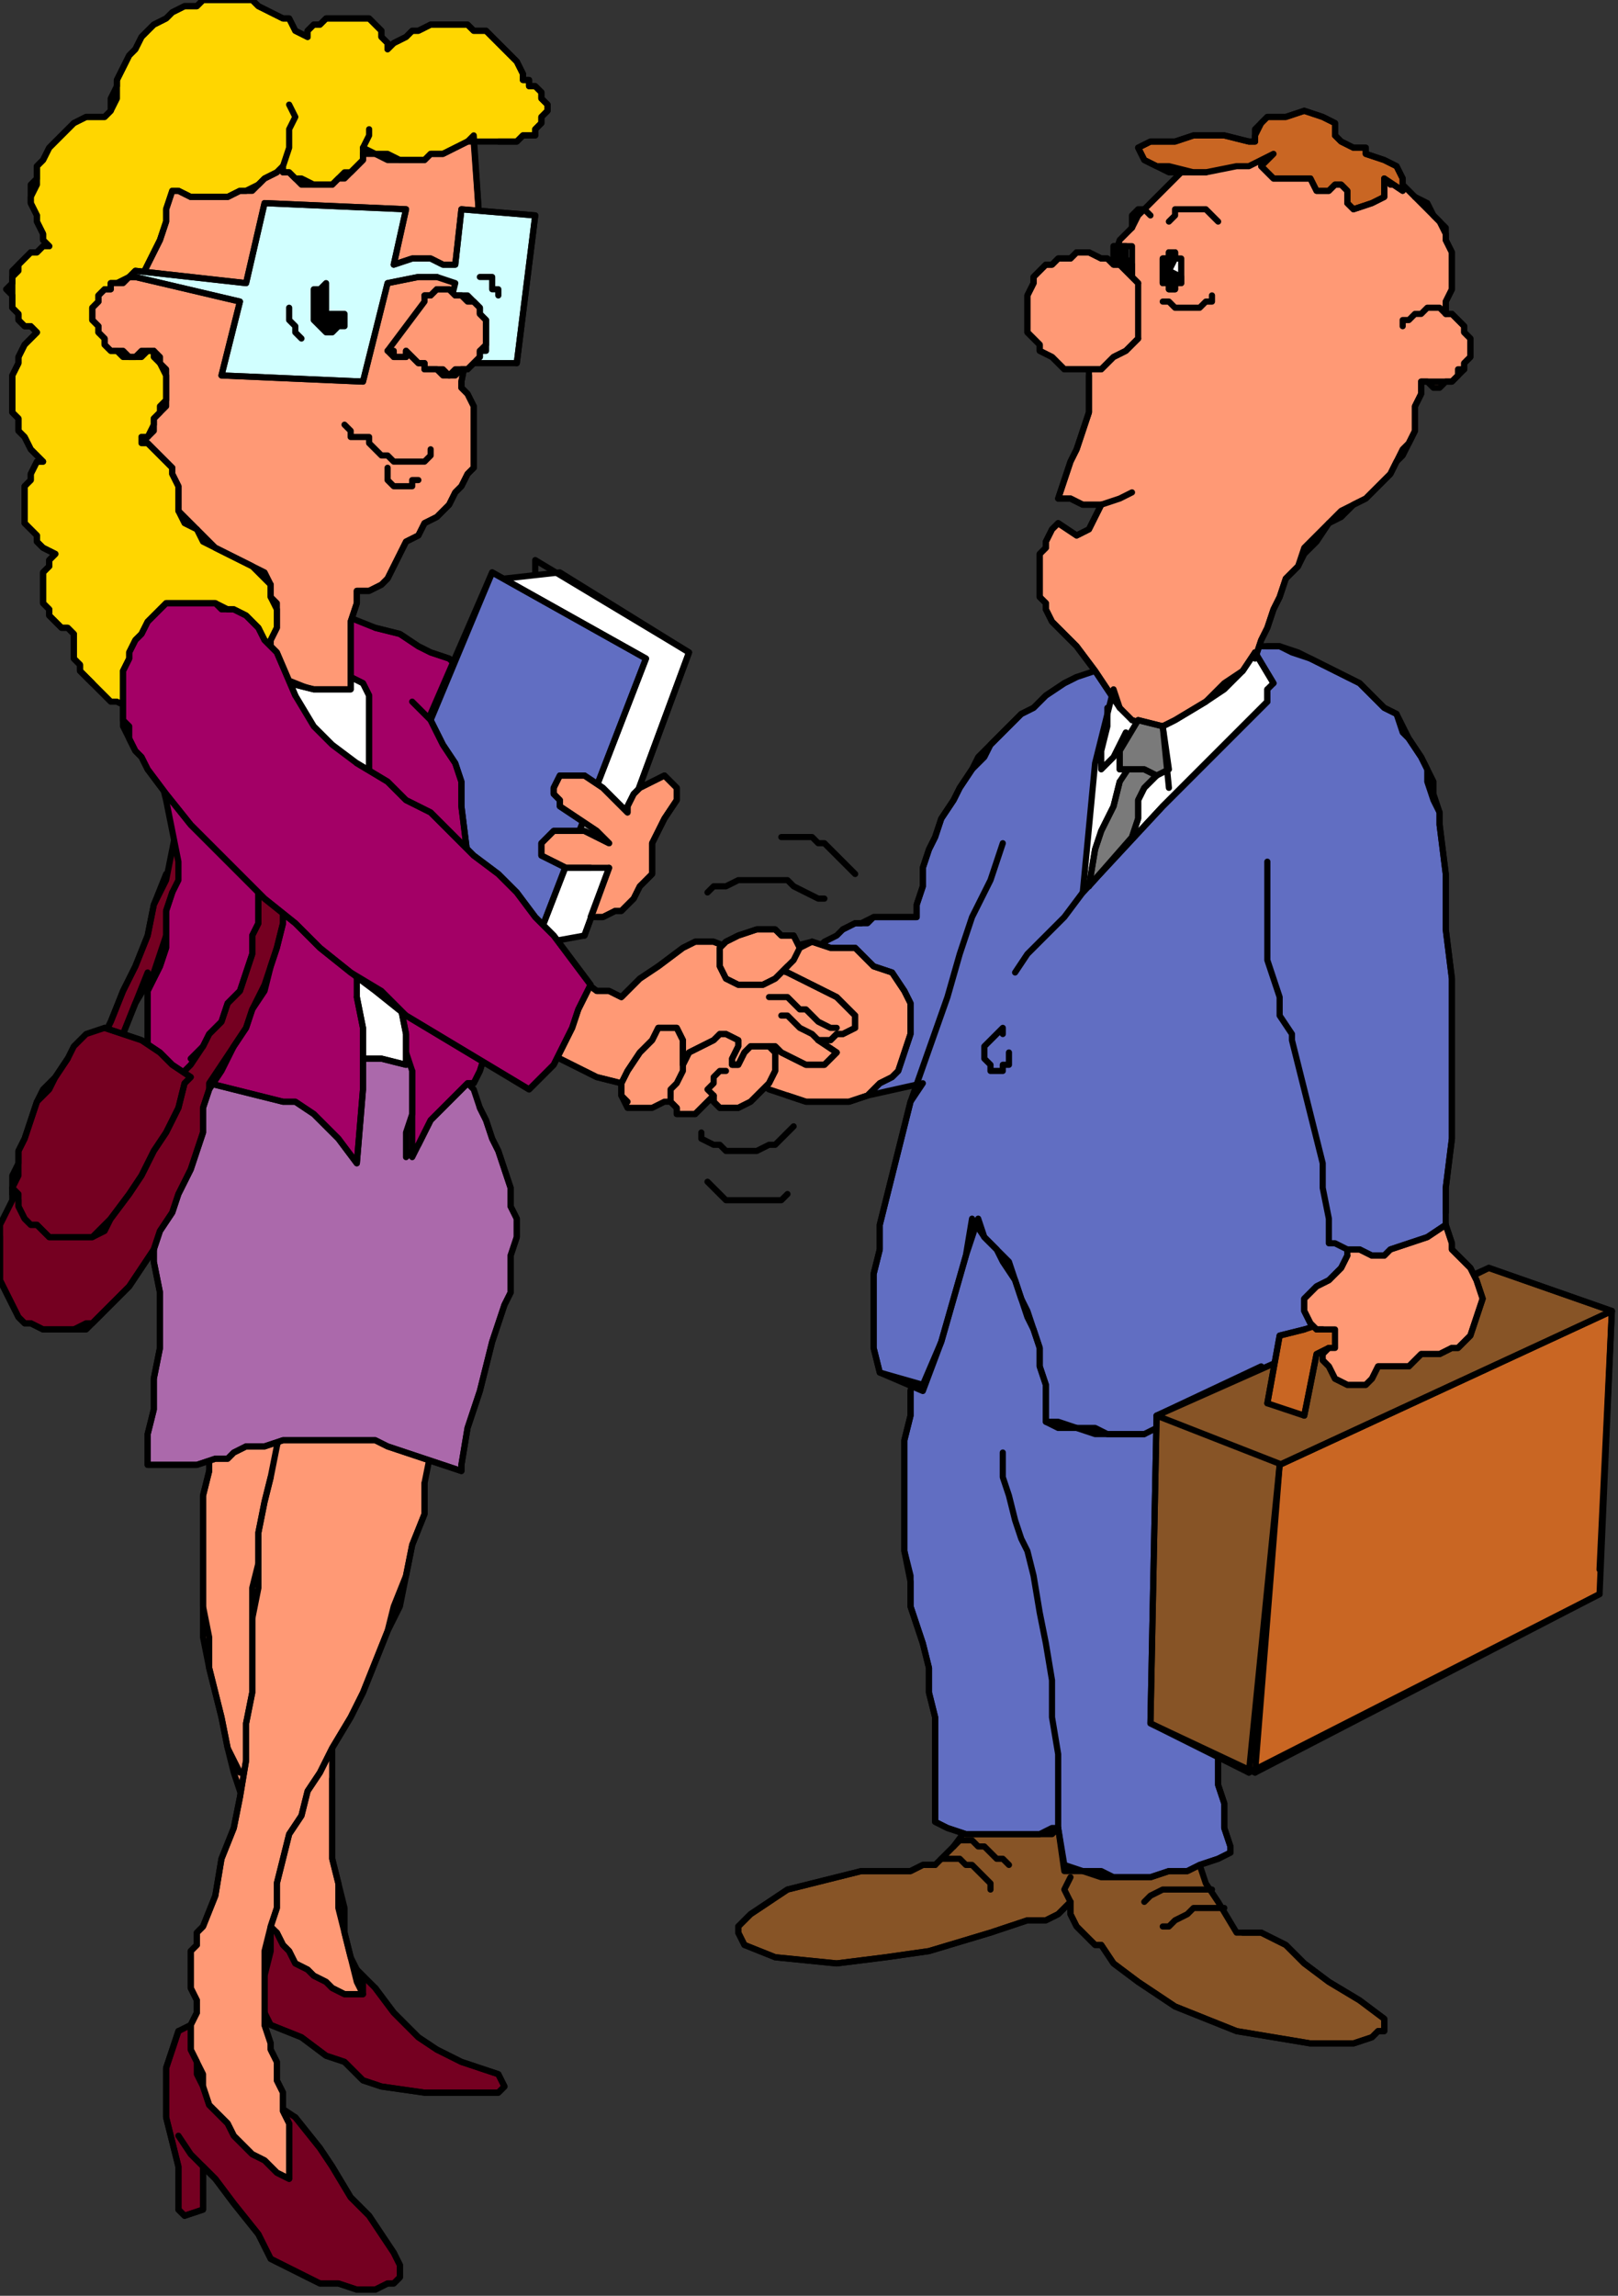 <?xml version="1.0" encoding="UTF-8" standalone="no"?>
<svg
   xmlns:dc="http://purl.org/dc/elements/1.1/"
   xmlns:cc="http://creativecommons.org/ns#"
   xmlns:rdf="http://www.w3.org/1999/02/22-rdf-syntax-ns#"
   xmlns:svg="http://www.w3.org/2000/svg"
   xmlns="http://www.w3.org/2000/svg"
   xmlns:sodipodi="http://sodipodi.sourceforge.net/DTD/sodipodi-0.dtd"
   xmlns:inkscape="http://www.inkscape.org/namespaces/inkscape"
   version="1.0"
   width="69.585mm"
   height="98.69mm"
   id="svg325"
   sodipodi:docname="CPEPO010.WMF">
  <rect width="100%" height="100%" fill="#333333" stroke="none"/>
  <sodipodi:namedview
     pagecolor="#ffffff"
     bordercolor="#666666"
     borderopacity="1"
     objecttolerance="10"
     gridtolerance="10"
     guidetolerance="10"
     inkscape:pageopacity="0"
     inkscape:pageshadow="2"
     inkscape:window-width="640"
     inkscape:window-height="480"
     id="namedview327" />
  <defs
     id="defs3">
    <pattern
       id="WMFhbasepattern"
       patternUnits="userSpaceOnUse"
       width="6"
       height="6"
       x="0"
       y="0" />
  </defs>
  <path
     style="fill:#875426;fill-rule:evenodd;fill-opacity:1;stroke:none;"
     d="  M 158,296   L 155,300   L 152,303   L 150,303   L 148,304   L 145,304   L 140,304   L 136,305   L 132,306   L 128,307   L 125,309   L 122,311   L 121,312   L 120,313   L 120,314   L 121,316   L 126,318   L 136,319   L 144,318   L 151,317   L 161,314   L 167,312   L 170,312   L 172,311   L 174,309   L 174,311   L 175,313   L 176,314   L 178,316   L 179,316   L 181,319   L 185,322   L 191,326   L 196,328   L 201,330   L 207,331   L 213,332   L 217,332   L 220,332   L 223,331   L 224,330   L 225,330   L 225,328   L 221,325   L 216,322   L 212,319   L 209,316   L 205,314   L 202,314   L 201,314   L 198,309   L 196,306   L 195,303   L 193,299   L 184,294   L 173,294   L 169,293   L 163,292   L 158,296  z "
     id="path5" />
  <path
     style="fill:none;stroke:#000000;stroke-width:1px;stroke-linecap:round;stroke-linejoin:round;stroke-miterlimit:4;stroke-dasharray:none;stroke-opacity:1;"
     d="  M 158,296   L 155,300   L 152,303   L 150,303   L 148,304   L 145,304   L 140,304   L 136,305   L 132,306   L 128,307   L 125,309   L 122,311   L 121,312   L 120,313   L 120,314   L 121,316   L 126,318   L 136,319   L 144,318   L 151,317   L 161,314   L 167,312   L 170,312   L 172,311   L 174,309   L 174,311   L 175,313   L 176,314   L 178,316   L 179,316   L 181,319   L 185,322   L 191,326   L 196,328   L 201,330   L 207,331   L 213,332   L 217,332   L 220,332   L 223,331   L 224,330   L 225,330   L 225,328   L 221,325   L 216,322   L 212,319   L 209,316   L 205,314   L 202,314   L 201,314   L 198,309   L 196,306   L 195,303   L 193,299   L 184,294   L 173,294   L 169,293   L 163,292   L 158,296  "
     id="path7" />
  <path
     style="fill:#616ec2;fill-rule:evenodd;fill-opacity:1;stroke:none;"
     d="  M 156,189   L 170,185   L 204,217   L 199,269   L 199,273   L 198,276   L 198,280   L 198,283   L 198,286   L 198,290   L 199,293   L 199,297   L 200,300   L 200,301   L 198,302   L 195,303   L 193,304   L 190,304   L 187,305   L 184,305   L 181,305   L 179,305   L 176,304   L 173,304   L 172,297   L 171,298   L 169,298   L 166,298   L 164,298   L 162,298   L 159,298   L 157,298   L 154,297   L 152,296   L 152,292   L 152,288   L 152,284   L 152,279   L 151,275   L 151,271   L 150,267   L 149,264   L 148,261   L 148,257   L 147,252   L 147,248   L 147,243   L 147,239   L 147,234   L 148,230   L 148,226   L 149,221   L 156,189  z "
     id="path9" />
  <path
     style="fill:none;stroke:#000000;stroke-width:1px;stroke-linecap:round;stroke-linejoin:round;stroke-miterlimit:4;stroke-dasharray:none;stroke-opacity:1;"
     d="  M 156,189   L 170,185   L 204,217   L 199,269   L 199,273   L 198,276   L 198,280   L 198,283   L 198,286   L 198,290   L 199,293   L 199,297   L 200,300   L 200,301   L 198,302   L 195,303   L 193,304   L 190,304   L 187,305   L 184,305   L 181,305   L 179,305   L 176,304   L 173,304   L 172,297   L 171,298   L 169,298   L 166,298   L 164,298   L 162,298   L 159,298   L 157,298   L 154,297   L 152,296   L 152,292   L 152,288   L 152,284   L 152,279   L 151,275   L 151,271   L 150,267   L 149,264   L 148,261   L 148,257   L 147,252   L 147,248   L 147,243   L 147,239   L 147,234   L 148,230   L 148,226   L 149,221   L 156,189  "
     id="path11" />
  <path
     style="fill:#616ec2;fill-rule:evenodd;fill-opacity:1;stroke:none;"
     d="  M 203,105   L 206,105   L 208,105   L 210,106   L 213,107   L 215,108   L 217,109   L 219,110   L 221,111   L 223,113   L 225,115   L 227,116   L 228,119   L 229,120   L 231,123   L 232,125   L 232,127   L 233,130   L 234,132   L 234,134   L 235,142   L 235,151   L 236,159   L 236,168   L 236,176   L 236,185   L 235,193   L 235,202   L 227,212   L 218,228   L 192,232   L 191,232   L 188,232   L 186,233   L 183,233   L 180,233   L 178,233   L 175,232   L 172,232   L 170,231   L 170,228   L 170,225   L 169,222   L 169,219   L 168,216   L 167,214   L 166,211   L 165,208   L 163,205   L 162,203   L 160,201   L 158,198   L 157,204   L 155,211   L 153,218   L 150,226   L 143,223   L 143,223   L 142,219   L 142,215   L 142,211   L 142,207   L 143,203   L 143,199   L 144,195   L 145,191   L 146,187   L 147,183   L 148,179   L 150,176   L 141,178   L 134,171   L 134,166   L 132,155   L 133,154   L 134,153   L 136,152   L 137,151   L 139,150   L 140,150   L 142,149   L 144,149   L 146,149   L 147,149   L 149,149   L 149,147   L 150,144   L 150,141   L 151,138   L 152,136   L 153,133   L 155,130   L 156,128   L 158,125   L 159,123   L 161,121   L 163,119   L 166,116   L 168,115   L 170,113   L 173,111   L 175,110   L 178,109   L 181,108   L 184,107   L 203,105  z "
     id="path13" />
  <path
     style="fill:none;stroke:#000000;stroke-width:1px;stroke-linecap:round;stroke-linejoin:round;stroke-miterlimit:4;stroke-dasharray:none;stroke-opacity:1;"
     d="  M 203,105   L 206,105   L 208,105   L 210,106   L 213,107   L 215,108   L 217,109   L 219,110   L 221,111   L 223,113   L 225,115   L 227,116   L 228,119   L 229,120   L 231,123   L 232,125   L 232,127   L 233,130   L 234,132   L 234,134   L 235,142   L 235,151   L 236,159   L 236,168   L 236,176   L 236,185   L 235,193   L 235,202   L 227,212   L 218,228   L 192,232   L 191,232   L 188,232   L 186,233   L 183,233   L 180,233   L 178,233   L 175,232   L 172,232   L 170,231   L 170,228   L 170,225   L 169,222   L 169,219   L 168,216   L 167,214   L 166,211   L 165,208   L 163,205   L 162,203   L 160,201   L 158,198   L 157,204   L 155,211   L 153,218   L 150,226   L 143,223   L 143,223   L 142,219   L 142,215   L 142,211   L 142,207   L 143,203   L 143,199   L 144,195   L 145,191   L 146,187   L 147,183   L 148,179   L 150,176   L 141,178   L 134,171   L 134,166   L 132,155   L 133,154   L 134,153   L 136,152   L 137,151   L 139,150   L 140,150   L 142,149   L 144,149   L 146,149   L 147,149   L 149,149   L 149,147   L 150,144   L 150,141   L 151,138   L 152,136   L 153,133   L 155,130   L 156,128   L 158,125   L 159,123   L 161,121   L 163,119   L 166,116   L 168,115   L 170,113   L 173,111   L 175,110   L 178,109   L 181,108   L 184,107   L 203,105  "
     id="path15" />
  <path
     style="fill:#875426;fill-rule:evenodd;fill-opacity:1;stroke:none;"
     d="  M 262,213   L 242,206   L 188,230   L 187,280   L 203,288   L 232,250   L 262,213  z "
     id="path17" />
  <path
     style="fill:none;stroke:#000000;stroke-width:1px;stroke-linecap:round;stroke-linejoin:round;stroke-miterlimit:4;stroke-dasharray:none;stroke-opacity:1;"
     d="  M 262,213   L 242,206   L 188,230   L 187,280   L 203,288   L 232,250   L 262,213  "
     id="path19" />
  <path
     style="fill:none;stroke:#000000;stroke-width:1px;stroke-linecap:round;stroke-linejoin:round;stroke-miterlimit:4;stroke-dasharray:none;stroke-opacity:1;"
     d="  M 188,230   L 211,239  "
     id="path21" />
  <path
     style="fill:#c96623;fill-rule:evenodd;fill-opacity:1;stroke:none;"
     d="  M 262,213   L 208,238   L 203,288   L 260,259   L 262,213  z "
     id="path23" />
  <path
     style="fill:none;stroke:#000000;stroke-width:1px;stroke-linecap:round;stroke-linejoin:round;stroke-miterlimit:4;stroke-dasharray:none;stroke-opacity:1;"
     d="  M 262,213   L 208,238   L 203,288   L 260,259   L 262,213  "
     id="path25" />
  <path
     style="fill:#c96623;fill-rule:evenodd;fill-opacity:1;stroke:none;"
     d="  M 206,228   L 208,217   L 212,216   L 215,215   L 222,213   L 222,217   L 218,219   L 216,219   L 214,220   L 212,230   L 206,228  z "
     id="path27" />
  <path
     style="fill:none;stroke:#000000;stroke-width:1px;stroke-linecap:round;stroke-linejoin:round;stroke-miterlimit:4;stroke-dasharray:none;stroke-opacity:1;"
     d="  M 206,228   L 208,217   L 212,216   L 215,215   L 222,213   L 222,217   L 218,219   L 216,219   L 214,220   L 212,230   L 206,228  "
     id="path29" />
  <path
     style="fill:#ff9975;fill-rule:evenodd;fill-opacity:1;stroke:none;"
     d="  M 219,204   L 218,206   L 217,207   L 216,208   L 214,209   L 212,211   L 212,213   L 213,215   L 214,216   L 215,216   L 216,216   L 217,216   L 217,217   L 217,219   L 216,219   L 215,220   L 215,221   L 216,222   L 217,224   L 219,225   L 220,225   L 222,225   L 223,224   L 224,222   L 225,222   L 227,222   L 229,222   L 231,220   L 234,220   L 236,219   L 237,219   L 239,217   L 240,214   L 241,211   L 240,208   L 239,206   L 236,203   L 236,202   L 235,199   L 232,201   L 229,202   L 226,203   L 225,204   L 223,204   L 221,203   L 219,203   L 219,204  z "
     id="path31" />
  <path
     style="fill:none;stroke:#000000;stroke-width:1px;stroke-linecap:round;stroke-linejoin:round;stroke-miterlimit:4;stroke-dasharray:none;stroke-opacity:1;"
     d="  M 219,204   L 218,206   L 217,207   L 216,208   L 214,209   L 212,211   L 212,213   L 213,215   L 214,216   L 215,216   L 216,216   L 217,216   L 217,217   L 217,219   L 216,219   L 215,220   L 215,221   L 216,222   L 217,224   L 219,225   L 220,225   L 222,225   L 223,224   L 224,222   L 225,222   L 227,222   L 229,222   L 231,220   L 234,220   L 236,219   L 237,219   L 239,217   L 240,214   L 241,211   L 240,208   L 239,206   L 236,203   L 236,202   L 235,199   L 232,201   L 229,202   L 226,203   L 225,204   L 223,204   L 221,203   L 219,203   L 219,204  "
     id="path33" />
  <path
     style="fill:#ff9975;fill-rule:evenodd;fill-opacity:1;stroke:none;"
     d="  M 187,121   L 182,115   L 178,109   L 175,105   L 174,104   L 173,103   L 172,102   L 171,101   L 170,99   L 170,98   L 169,97   L 169,95   L 169,94   L 169,92   L 169,90   L 170,89   L 170,88   L 171,86   L 172,85   L 175,87   L 177,86   L 179,82   L 176,82   L 174,81   L 172,81   L 173,78   L 174,75   L 175,73   L 176,70   L 177,67   L 177,64   L 177,61   L 177,58   L 177,56   L 177,55   L 177,54   L 178,52   L 178,49   L 179,47   L 180,44   L 181,42   L 182,39   L 184,37   L 185,35   L 187,33   L 189,31   L 191,29   L 193,27   L 195,26   L 197,25   L 208,25   L 215,26   L 221,29   L 221,29   L 223,29   L 225,29   L 226,30   L 228,30   L 229,31   L 230,32   L 232,34   L 233,35   L 234,36   L 235,38   L 235,39   L 236,41   L 236,42   L 236,44   L 236,46   L 236,47   L 235,49   L 235,51   L 235,51   L 236,51   L 237,52   L 238,53   L 238,54   L 239,55   L 239,56   L 239,57   L 239,58   L 238,59   L 238,60   L 237,61   L 237,61   L 236,62   L 235,62   L 234,63   L 233,63   L 232,62   L 231,62   L 231,62   L 231,64   L 230,66   L 230,68   L 230,70   L 229,72   L 228,74   L 227,75   L 226,77   L 225,78   L 223,80   L 222,81   L 220,82   L 218,84   L 216,85   L 214,88   L 212,90   L 211,92   L 209,94   L 208,97   L 207,99   L 206,102   L 205,104   L 204,107   L 204,110   L 203,112   L 187,121  z "
     id="path35" />
  <path
     style="fill:none;stroke:#000000;stroke-width:1px;stroke-linecap:round;stroke-linejoin:round;stroke-miterlimit:4;stroke-dasharray:none;stroke-opacity:1;"
     d="  M 187,121   L 182,115   L 178,109   L 175,105   L 174,104   L 173,103   L 172,102   L 171,101   L 170,99   L 170,98   L 169,97   L 169,95   L 169,94   L 169,92   L 169,90   L 170,89   L 170,88   L 171,86   L 172,85   L 175,87   L 177,86   L 179,82   L 176,82   L 174,81   L 172,81   L 173,78   L 174,75   L 175,73   L 176,70   L 177,67   L 177,64   L 177,61   L 177,58   L 177,56   L 177,55   L 177,54   L 178,52   L 178,49   L 179,47   L 180,44   L 181,42   L 182,39   L 184,37   L 185,35   L 187,33   L 189,31   L 191,29   L 193,27   L 195,26   L 197,25   L 208,25   L 215,26   L 221,29   L 221,29   L 223,29   L 225,29   L 226,30   L 228,30   L 229,31   L 230,32   L 232,34   L 233,35   L 234,36   L 235,38   L 235,39   L 236,41   L 236,42   L 236,44   L 236,46   L 236,47   L 235,49   L 235,51   L 235,51   L 236,51   L 237,52   L 238,53   L 238,54   L 239,55   L 239,56   L 239,57   L 239,58   L 238,59   L 238,60   L 237,61   L 237,61   L 236,62   L 235,62   L 234,63   L 233,63   L 232,62   L 231,62   L 231,62   L 231,64   L 230,66   L 230,68   L 230,70   L 229,72   L 228,74   L 227,75   L 226,77   L 225,78   L 223,80   L 222,81   L 220,82   L 218,84   L 216,85   L 214,88   L 212,90   L 211,92   L 209,94   L 208,97   L 207,99   L 206,102   L 205,104   L 204,107   L 204,110   L 203,112   L 187,121  "
     id="path37" />
  <path
     style="fill:#c96623;fill-rule:evenodd;fill-opacity:1;stroke:none;"
     d="  M 207,25   L 203,27   L 201,27   L 196,28   L 194,28   L 190,27   L 188,27   L 186,26   L 185,24   L 187,23   L 191,23   L 194,22   L 199,22   L 203,23   L 204,23   L 204,21   L 205,20   L 206,19   L 209,19   L 212,18   L 215,19   L 217,20   L 217,22   L 218,23   L 220,24   L 222,24   L 222,25   L 225,26   L 227,27   L 228,29   L 228,31   L 225,29   L 225,31   L 225,32   L 223,33   L 220,34   L 219,33   L 219,31   L 218,30   L 217,30   L 216,31   L 214,31   L 213,29   L 211,29   L 207,29   L 206,28   L 205,27   L 207,25  z "
     id="path39" />
  <path
     style="fill:none;stroke:#000000;stroke-width:1px;stroke-linecap:round;stroke-linejoin:round;stroke-miterlimit:4;stroke-dasharray:none;stroke-opacity:1;"
     d="  M 207,25   L 203,27   L 201,27   L 196,28   L 194,28   L 190,27   L 188,27   L 186,26   L 185,24   L 187,23   L 191,23   L 194,22   L 199,22   L 203,23   L 204,23   L 204,21   L 205,20   L 206,19   L 209,19   L 212,18   L 215,19   L 217,20   L 217,22   L 218,23   L 220,24   L 222,24   L 222,25   L 225,26   L 227,27   L 228,29   L 228,31   L 225,29   L 225,31   L 225,32   L 223,33   L 220,34   L 219,33   L 219,31   L 218,30   L 217,30   L 216,31   L 214,31   L 213,29   L 211,29   L 207,29   L 206,28   L 205,27   L 207,25  "
     id="path41" />
  <path
     style="fill:#ffffff;fill-rule:evenodd;fill-opacity:1;stroke:none;"
     d="  M 207,111   L 204,106   L 202,109   L 199,112   L 196,114   L 191,117   L 189,118   L 188,118   L 187,118   L 184,117   L 182,115   L 181,112   L 178,124   L 176,145   L 189,131   L 197,123   L 201,119   L 204,116   L 206,114   L 206,112   L 207,111  z "
     id="path43" />
  <path
     style="fill:none;stroke:#000000;stroke-width:1px;stroke-linecap:round;stroke-linejoin:round;stroke-miterlimit:4;stroke-dasharray:none;stroke-opacity:1;"
     d="  M 207,111   L 204,106   L 202,109   L 199,112   L 196,114   L 191,117   L 189,118   L 188,118   L 187,118   L 184,117   L 182,115   L 181,112   L 178,124   L 176,145   L 189,131   L 197,123   L 201,119   L 204,116   L 206,114   L 206,112   L 207,111  "
     id="path45" />
  <path
     style="fill:#7a7a7a;fill-rule:evenodd;fill-opacity:1;stroke:none;"
     d="  M 184,124   L 182,127   L 181,131   L 179,135   L 178,138   L 177,144   L 184,136   L 185,133   L 185,130   L 186,128   L 188,126   L 188,123   L 187,122   L 184,124  z "
     id="path47" />
  <path
     style="fill:none;stroke:#000000;stroke-width:1px;stroke-linecap:round;stroke-linejoin:round;stroke-miterlimit:4;stroke-dasharray:none;stroke-opacity:1;"
     d="  M 184,124   L 182,127   L 181,131   L 179,135   L 178,138   L 177,144   L 184,136   L 185,133   L 185,130   L 186,128   L 188,126   L 188,123   L 187,122   L 184,124  "
     id="path49" />
  <path
     style="fill:none;stroke:#000000;stroke-width:1px;stroke-linecap:round;stroke-linejoin:round;stroke-miterlimit:4;stroke-dasharray:none;stroke-opacity:1;"
     d="  M 196,28   L 194,28   L 190,28   L 188,27   L 186,26   L 185,24   L 187,23   L 191,23   L 194,22   L 199,22   L 203,23   L 204,23   L 204,22   L 205,20   L 206,19   L 209,19   L 212,18   L 215,19   L 217,20   L 217,22   L 218,23   L 220,24   L 222,24   L 222,25   L 225,26   L 227,27   L 228,29   L 228,31   L 225,29   L 225,31   L 225,32   L 223,33   L 220,34   L 219,33   L 219,31   L 218,30   L 217,30   L 216,31   L 214,31   L 213,29   L 211,29   L 207,29   L 206,28   L 205,27  "
     id="path51" />
  <path
     style="fill:none;stroke:#000000;stroke-width:1px;stroke-linecap:round;stroke-linejoin:round;stroke-miterlimit:4;stroke-dasharray:none;stroke-opacity:1;"
     d="  M 182,115   L 178,109   L 175,105   L 174,104   L 173,103   L 172,102   L 171,101   L 170,99   L 170,98   L 169,97   L 169,95   L 169,93   L 169,92   L 169,90   L 170,89   L 170,88   L 171,86   L 172,85   L 175,87   L 177,86   L 179,82   L 176,82   L 174,81   L 172,81   L 173,78   L 174,75   L 175,73   L 176,70   L 177,67   L 177,64   L 177,61  "
     id="path53" />
  <path
     style="fill:none;stroke:#000000;stroke-width:1px;stroke-linecap:round;stroke-linejoin:round;stroke-miterlimit:4;stroke-dasharray:none;stroke-opacity:1;"
     d="  M 230,32   L 232,33   L 233,35   L 234,36   L 235,37   L 235,39   L 236,41   L 236,42   L 236,44   L 236,46   L 236,47   L 235,49   L 235,51   L 235,51   L 235,51   L 236,51   L 237,52   L 238,53   L 238,54   L 239,55   L 239,56   L 239,57   L 239,58   L 238,59   L 238,60   L 237,60   L 237,61   L 236,62   L 235,62   L 234,62   L 233,62   L 232,62   L 231,62   L 231,62   L 231,64   L 230,66   L 230,68   L 230,70   L 229,72   L 228,73   L 227,75   L 226,77   L 225,78   L 223,80   L 222,81   L 220,82   L 218,83   L 216,85   L 214,87   L 212,89   L 211,92   L 209,94   L 208,97   L 207,99   L 206,102   L 205,104   L 204,107  "
     id="path55" />
  <path
     style="fill:none;stroke:#000000;stroke-width:1px;stroke-linecap:round;stroke-linejoin:round;stroke-miterlimit:4;stroke-dasharray:none;stroke-opacity:1;"
     d="  M 235,51   L 234,50   L 233,50   L 232,50   L 231,51   L 230,51   L 229,52   L 228,52   L 228,53  "
     id="path57" />
  <path
     style="fill:none;stroke:#000000;stroke-width:1px;stroke-linecap:round;stroke-linejoin:round;stroke-miterlimit:4;stroke-dasharray:none;stroke-opacity:1;"
     d="  M 179,82   L 182,81   L 184,80  "
     id="path59" />
  <path
     style="fill:none;stroke:#000000;stroke-width:1px;stroke-linecap:round;stroke-linejoin:round;stroke-miterlimit:4;stroke-dasharray:none;stroke-opacity:1;"
     d="  M 189,49   L 190,49   L 191,50   L 192,50   L 193,50   L 194,50   L 195,50   L 196,49   L 197,49   L 197,48  "
     id="path61" />
  <path
     style="fill:none;stroke:#000000;stroke-width:1px;stroke-linecap:round;stroke-linejoin:round;stroke-miterlimit:4;stroke-dasharray:none;stroke-opacity:1;"
     d="  M 198,36   L 197,35   L 197,35   L 196,34   L 195,34   L 194,34   L 193,34   L 192,34   L 191,34   L 191,35   L 190,36   L 190,36  "
     id="path63" />
  <path
     style="fill:none;stroke:#000000;stroke-width:1px;stroke-linecap:round;stroke-linejoin:round;stroke-miterlimit:4;stroke-dasharray:none;stroke-opacity:1;"
     d="  M 187,35   L 186,34   L 186,34   L 185,34   L 185,34   L 184,35   L 184,35   L 184,36   L 184,36   L 184,37  "
     id="path65" />
  <path
     style="fill:#ffffff;fill-rule:evenodd;fill-opacity:1;stroke:none;"
     d="  M 192,44   L 192,43   L 192,43   L 192,42   L 191,42   L 191,41   L 190,41   L 190,41   L 190,42   L 189,42   L 189,42   L 189,43   L 189,44   L 189,45   L 189,45   L 189,46   L 190,46   L 190,47   L 190,47   L 191,47   L 191,47   L 191,46   L 192,46   L 192,45   L 192,45   L 192,44  z "
     id="path67" />
  <path
     style="fill:none;stroke:#000000;stroke-width:1px;stroke-linecap:round;stroke-linejoin:round;stroke-miterlimit:4;stroke-dasharray:none;stroke-opacity:1;"
     d="  M 192,44   L 192,43   L 192,43   L 192,42   L 191,42   L 191,41   L 190,41   L 190,41   L 190,42   L 189,42   L 189,42   L 189,43   L 189,44   L 189,45   L 189,45   L 189,46   L 190,46   L 190,47   L 190,47   L 191,47   L 191,47   L 191,46   L 192,46   L 192,45   L 192,45   L 192,44  "
     id="path69" />
  <path
     style="fill:#000000;fill-rule:evenodd;fill-opacity:1;stroke:none;"
     d="  M 190,44   L 191,42   L 191,41   L 190,41   L 190,41   L 190,42   L 189,42   L 189,42   L 189,43   L 189,44   L 189,45   L 189,45   L 189,46   L 190,46   L 190,47   L 190,47   L 191,47   L 191,47   L 191,46   L 192,46   L 192,45   L 192,45   L 190,44  z "
     id="path71" />
  <path
     style="fill:none;stroke:#000000;stroke-width:1px;stroke-linecap:round;stroke-linejoin:round;stroke-miterlimit:4;stroke-dasharray:none;stroke-opacity:1;"
     d="  M 190,44   L 191,42   L 191,41   L 190,41   L 190,41   L 190,42   L 189,42   L 189,42   L 189,43   L 189,44   L 189,45   L 189,45   L 189,46   L 190,46   L 190,47   L 190,47   L 191,47   L 191,47   L 191,46   L 192,46   L 192,45   L 192,45   L 190,44  "
     id="path73" />
  <path
     style="fill:#ffffff;fill-rule:evenodd;fill-opacity:1;stroke:none;"
     d="  M 184,42   L 184,42   L 184,41   L 184,40   L 183,40   L 183,40   L 183,40   L 182,40   L 182,40   L 181,40   L 181,41   L 181,42   L 181,42   L 181,43   L 181,44   L 181,44   L 181,45   L 182,45   L 182,45   L 183,45   L 183,45   L 184,45   L 184,44   L 184,44   L 184,43   L 184,42  z "
     id="path75" />
  <path
     style="fill:none;stroke:#000000;stroke-width:1px;stroke-linecap:round;stroke-linejoin:round;stroke-miterlimit:4;stroke-dasharray:none;stroke-opacity:1;"
     d="  M 184,42   L 184,42   L 184,41   L 184,40   L 183,40   L 183,40   L 183,40   L 182,40   L 182,40   L 181,40   L 181,41   L 181,42   L 181,42   L 181,43   L 181,44   L 181,44   L 181,45   L 182,45   L 182,45   L 183,45   L 183,45   L 184,45   L 184,44   L 184,44   L 184,43   L 184,42  "
     id="path77" />
  <path
     style="fill:#000000;fill-rule:evenodd;fill-opacity:1;stroke:none;"
     d="  M 183,42   L 183,40   L 183,40   L 183,40   L 182,40   L 182,40   L 181,40   L 181,41   L 181,42   L 181,42   L 181,43   L 181,44   L 181,44   L 181,45   L 182,45   L 182,45   L 183,45   L 183,45   L 184,45   L 184,44   L 184,44   L 184,43   L 183,42  z "
     id="path79" />
  <path
     style="fill:none;stroke:#000000;stroke-width:1px;stroke-linecap:round;stroke-linejoin:round;stroke-miterlimit:4;stroke-dasharray:none;stroke-opacity:1;"
     d="  M 183,42   L 183,40   L 183,40   L 183,40   L 182,40   L 182,40   L 181,40   L 181,41   L 181,42   L 181,42   L 181,43   L 181,44   L 181,44   L 181,45   L 182,45   L 182,45   L 183,45   L 183,45   L 184,45   L 184,44   L 184,44   L 184,43   L 183,42  "
     id="path81" />
  <path
     style="fill:#ff9975;fill-rule:evenodd;fill-opacity:1;stroke:none;"
     d="  M 185,46   L 184,45   L 183,44   L 182,43   L 181,43   L 180,42   L 179,42   L 177,41   L 176,41   L 175,41   L 174,42   L 172,42   L 171,43   L 170,43   L 169,44   L 168,45   L 168,46   L 167,48   L 167,49   L 167,50   L 167,51   L 167,53   L 167,54   L 168,55   L 169,56   L 169,57   L 171,58   L 172,59   L 173,60   L 174,60   L 175,60   L 177,60   L 178,60   L 179,60   L 180,59   L 181,58   L 183,57   L 183,57   L 184,56   L 185,55   L 185,46  z "
     id="path83" />
  <path
     style="fill:none;stroke:#000000;stroke-width:1px;stroke-linecap:round;stroke-linejoin:round;stroke-miterlimit:4;stroke-dasharray:none;stroke-opacity:1;"
     d="  M 185,46   L 184,45   L 183,44   L 182,43   L 181,43   L 180,42   L 179,42   L 177,41   L 176,41   L 175,41   L 174,42   L 172,42   L 171,43   L 170,43   L 169,44   L 168,45   L 168,46   L 167,48   L 167,49   L 167,50   L 167,51   L 167,53   L 167,54   L 168,55   L 169,56   L 169,57   L 171,58   L 172,59   L 173,60   L 174,60   L 175,60   L 177,60   L 178,60   L 179,60   L 180,59   L 181,58   L 183,57   L 183,57   L 184,56   L 185,55   L 185,46  "
     id="path85" />
  <path
     style="fill:none;stroke:#000000;stroke-width:1px;stroke-linecap:round;stroke-linejoin:round;stroke-miterlimit:4;stroke-dasharray:none;stroke-opacity:1;"
     d="  M 185,46   L 184,45   L 183,44   L 182,43   L 181,43   L 180,42   L 179,42   L 177,41   L 176,41   L 175,41   L 174,42   L 172,42   L 171,43   L 170,43   L 169,44   L 168,45   L 168,46   L 167,48   L 167,49   L 167,50   L 167,51   L 167,53   L 167,54   L 168,55   L 169,56   L 169,57   L 171,58   L 172,59   L 173,60   L 174,60   L 175,60   L 177,60   L 178,60   L 179,60   L 180,59   L 181,58   L 183,57   L 183,57   L 184,56   L 185,55  "
     id="path87" />
  <path
     style="fill:none;stroke:#000000;stroke-width:1px;stroke-linecap:round;stroke-linejoin:round;stroke-miterlimit:4;stroke-dasharray:none;stroke-opacity:1;"
     d="  M 204,106   L 202,109   L 199,111   L 196,114   L 191,117   L 189,118   L 188,118   L 187,118   L 184,117  "
     id="path89" />
  <path
     style="fill:none;stroke:#000000;stroke-width:1px;stroke-linecap:round;stroke-linejoin:round;stroke-miterlimit:4;stroke-dasharray:none;stroke-opacity:1;"
     d="  M 207,111   L 204,106  "
     id="path91" />
  <path
     style="fill:none;stroke:#000000;stroke-width:1px;stroke-linecap:round;stroke-linejoin:round;stroke-miterlimit:4;stroke-dasharray:none;stroke-opacity:1;"
     d="  M 165,158   L 167,155   L 170,152   L 173,149   L 176,145   L 189,131   L 197,123   L 201,119   L 204,116   L 206,114   L 206,112  "
     id="path93" />
  <path
     style="fill:#7a7a7a;fill-rule:evenodd;fill-opacity:1;stroke:none;"
     d="  M 185,117   L 189,118   L 190,125   L 188,126   L 186,125   L 184,125   L 182,125   L 182,123   L 182,122   L 185,117  z "
     id="path95" />
  <path
     style="fill:none;stroke:#000000;stroke-width:1px;stroke-linecap:round;stroke-linejoin:round;stroke-miterlimit:4;stroke-dasharray:none;stroke-opacity:1;"
     d="  M 185,117   L 189,118   L 190,125   L 188,126   L 186,125   L 184,125   L 182,125   L 182,123   L 182,122   L 185,117  "
     id="path97" />
  <path
     style="fill:none;stroke:#000000;stroke-width:1px;stroke-linecap:round;stroke-linejoin:round;stroke-miterlimit:4;stroke-dasharray:none;stroke-opacity:1;"
     d="  M 188,126   L 186,125   L 184,125   L 182,125   L 182,123   L 182,122  "
     id="path99" />
  <path
     style="fill:none;stroke:#000000;stroke-width:1px;stroke-linecap:round;stroke-linejoin:round;stroke-miterlimit:4;stroke-dasharray:none;stroke-opacity:1;"
     d="  M 185,117   L 189,118   L 190,128  "
     id="path101" />
  <path
     style="fill:none;stroke:#000000;stroke-width:1px;stroke-linecap:round;stroke-linejoin:round;stroke-miterlimit:4;stroke-dasharray:none;stroke-opacity:1;"
     d="  M 183,119   L 181,123   L 179,125   L 179,122   L 180,118   L 180,115  "
     id="path103" />
  <path
     style="fill:none;stroke:#000000;stroke-width:1px;stroke-linecap:round;stroke-linejoin:round;stroke-miterlimit:4;stroke-dasharray:none;stroke-opacity:1;"
     d="  M 182,127   L 181,131   L 179,135   L 178,138   L 177,144  "
     id="path105" />
  <path
     style="fill:none;stroke:#000000;stroke-width:1px;stroke-linecap:round;stroke-linejoin:round;stroke-miterlimit:4;stroke-dasharray:none;stroke-opacity:1;"
     d="  M 184,136   L 185,133   L 185,130   L 186,128   L 188,126  "
     id="path107" />
  <path
     style="fill:none;stroke:#000000;stroke-width:1px;stroke-linecap:round;stroke-linejoin:round;stroke-miterlimit:4;stroke-dasharray:none;stroke-opacity:1;"
     d="  M 137,151   L 139,150   L 141,150   L 142,149   L 144,149   L 146,149   L 147,149   L 149,149   L 149,147   L 150,144   L 150,141   L 151,138   L 152,136   L 153,133   L 155,130   L 156,128   L 158,125   L 160,123   L 161,121   L 163,119   L 166,116   L 168,115   L 170,113   L 173,111   L 175,110  "
     id="path109" />
  <path
     style="fill:none;stroke:#000000;stroke-width:1px;stroke-linecap:round;stroke-linejoin:round;stroke-miterlimit:4;stroke-dasharray:none;stroke-opacity:1;"
     d="  M 163,168   L 163,167   L 162,168   L 162,168   L 162,168   L 161,169   L 161,169   L 160,170   L 160,171   L 160,172   L 160,172   L 161,173   L 161,173   L 161,174   L 162,174   L 162,174   L 163,174   L 163,173   L 164,173   L 164,172   L 164,171   L 164,171  "
     id="path111" />
  <path
     style="fill:none;stroke:#000000;stroke-width:1px;stroke-linecap:round;stroke-linejoin:round;stroke-miterlimit:4;stroke-dasharray:none;stroke-opacity:1;"
     d="  M 206,228   L 208,217   L 212,216  "
     id="path113" />
  <path
     style="fill:none;stroke:#000000;stroke-width:1px;stroke-linecap:round;stroke-linejoin:round;stroke-miterlimit:4;stroke-dasharray:none;stroke-opacity:1;"
     d="  M 216,219   L 214,220   L 212,230  "
     id="path115" />
  <path
     style="fill:none;stroke:#000000;stroke-width:1px;stroke-linecap:round;stroke-linejoin:round;stroke-miterlimit:4;stroke-dasharray:none;stroke-opacity:1;"
     d="  M 219,204   L 218,206   L 217,207   L 216,208   L 214,209   L 212,211   L 212,213   L 213,215   L 214,216   L 215,216  "
     id="path117" />
  <path
     style="fill:none;stroke:#000000;stroke-width:1px;stroke-linecap:round;stroke-linejoin:round;stroke-miterlimit:4;stroke-dasharray:none;stroke-opacity:1;"
     d="  M 206,140   L 206,143   L 206,146   L 206,150   L 206,153   L 206,156   L 207,159   L 208,162   L 208,165   L 210,168   L 210,169   L 210,169   L 211,173   L 212,177   L 213,181   L 214,185   L 215,189   L 215,193   L 216,198   L 216,202   L 217,202   L 219,203   L 221,203   L 223,204   L 225,204   L 226,203   L 229,202   L 232,201   L 235,199   L 236,202   L 236,203   L 239,206   L 240,208   L 241,211   L 240,214   L 239,217   L 237,219   L 236,219   L 234,220   L 231,220   L 229,222   L 227,222   L 225,222   L 224,222   L 223,224   L 222,225   L 220,225   L 219,225   L 217,224   L 216,222   L 215,221  "
     id="path119" />
  <path
     style="fill:none;stroke:#000000;stroke-width:1px;stroke-linecap:round;stroke-linejoin:round;stroke-miterlimit:4;stroke-dasharray:none;stroke-opacity:1;"
     d="  M 163,137   L 161,143   L 158,149   L 156,155   L 154,162   L 148,179   L 147,183   L 146,187   L 145,191   L 144,195   L 143,199   L 143,203   L 142,207   L 142,211   L 142,215   L 142,219   L 143,223   L 143,223   L 150,225   L 153,218   L 155,211   L 157,204   L 159,198   L 160,201   L 162,203   L 164,205   L 165,208   L 166,211   L 167,213   L 168,216   L 169,219   L 169,222   L 170,225   L 170,228   L 170,231   L 172,231   L 175,232   L 178,232   L 180,233   L 183,233   L 186,233  "
     id="path121" />
  <path
     style="fill:none;stroke:#000000;stroke-width:1px;stroke-linecap:round;stroke-linejoin:round;stroke-miterlimit:4;stroke-dasharray:none;stroke-opacity:1;"
     d="  M 206,105   L 208,105   L 211,106   L 213,107   L 215,108   L 217,109   L 219,110   L 221,111   L 223,113   L 225,115   L 227,116   L 228,118   L 229,120   L 231,123   L 232,125   L 233,127   L 233,129   L 234,132   L 234,134   L 235,142   L 235,151   L 236,159   L 236,167   L 236,176   L 236,185   L 235,193   L 235,197  "
     id="path123" />
  <path
     style="fill:none;stroke:#000000;stroke-width:1px;stroke-linecap:round;stroke-linejoin:round;stroke-miterlimit:4;stroke-dasharray:none;stroke-opacity:1;"
     d="  M 260,255   L 262,213   L 208,238   L 204,288   L 260,259  "
     id="path125" />
  <path
     style="fill:none;stroke:#000000;stroke-width:1px;stroke-linecap:round;stroke-linejoin:round;stroke-miterlimit:4;stroke-dasharray:none;stroke-opacity:1;"
     d="  M 262,213   L 242,206   L 240,207  "
     id="path127" />
  <path
     style="fill:none;stroke:#000000;stroke-width:1px;stroke-linecap:round;stroke-linejoin:round;stroke-miterlimit:4;stroke-dasharray:none;stroke-opacity:1;"
     d="  M 205,222   L 188,230   L 187,280   L 204,288  "
     id="path129" />
  <path
     style="fill:none;stroke:#000000;stroke-width:1px;stroke-linecap:round;stroke-linejoin:round;stroke-miterlimit:4;stroke-dasharray:none;stroke-opacity:1;"
     d="  M 163,236   L 163,240   L 164,243   L 165,247   L 166,250   L 167,252   L 168,256   L 169,262   L 170,267   L 171,273   L 171,279   L 172,285   L 172,291   L 172,297  "
     id="path131" />
  <path
     style="fill:none;stroke:#000000;stroke-width:1px;stroke-linecap:round;stroke-linejoin:round;stroke-miterlimit:4;stroke-dasharray:none;stroke-opacity:1;"
     d="  M 198,286   L 198,290   L 199,293   L 199,297   L 200,300   L 200,301   L 198,302   L 195,303   L 193,304   L 190,304   L 187,305   L 184,305   L 181,305   L 179,304   L 176,304   L 173,303   L 172,297   L 171,297   L 169,298   L 166,298   L 164,298   L 162,298   L 159,298   L 157,298   L 154,297   L 152,296   L 152,292   L 152,288   L 152,284   L 152,279   L 151,275   L 151,271   L 150,267   L 149,264   L 148,261   L 148,256   L 147,252   L 147,248   L 147,243   L 147,239   L 147,234   L 148,230   L 148,226  "
     id="path133" />
  <path
     style="fill:none;stroke:#000000;stroke-width:1px;stroke-linecap:round;stroke-linejoin:round;stroke-miterlimit:4;stroke-dasharray:none;stroke-opacity:1;"
     d="  M 152,303   L 150,303   L 148,304   L 145,304   L 140,304   L 136,305   L 132,306   L 128,307   L 125,309   L 122,311   L 121,312   L 120,313   L 120,314   L 121,316   L 126,318   L 136,319   L 144,318   L 151,317   L 161,314   L 167,312   L 170,312   L 172,311   L 174,309   L 174,311   L 175,313   L 176,314   L 178,316   L 179,316   L 181,319   L 185,322   L 191,326   L 196,328   L 201,330   L 207,331   L 213,332   L 217,332   L 220,332   L 223,331   L 224,330   L 225,330   L 225,328   L 221,325   L 216,322   L 212,319   L 209,316   L 205,314   L 202,314  "
     id="path135" />
  <path
     style="fill:none;stroke:#000000;stroke-width:1px;stroke-linecap:round;stroke-linejoin:round;stroke-miterlimit:4;stroke-dasharray:none;stroke-opacity:1;"
     d="  M 174,309   L 173,307   L 174,305  "
     id="path137" />
  <path
     style="fill:none;stroke:#000000;stroke-width:1px;stroke-linecap:round;stroke-linejoin:round;stroke-miterlimit:4;stroke-dasharray:none;stroke-opacity:1;"
     d="  M 161,307   L 161,306   L 160,305   L 159,304   L 158,303   L 157,303   L 156,302   L 154,302   L 153,302   L 153,302  "
     id="path139" />
  <path
     style="fill:none;stroke:#000000;stroke-width:1px;stroke-linecap:round;stroke-linejoin:round;stroke-miterlimit:4;stroke-dasharray:none;stroke-opacity:1;"
     d="  M 164,303   L 163,302   L 162,302   L 161,301   L 160,300   L 159,300   L 158,299   L 157,299   L 156,299   L 155,300  "
     id="path141" />
  <path
     style="fill:none;stroke:#000000;stroke-width:1px;stroke-linecap:round;stroke-linejoin:round;stroke-miterlimit:4;stroke-dasharray:none;stroke-opacity:1;"
     d="  M 197,307   L 196,307   L 194,307   L 193,307   L 191,307   L 190,307   L 189,307   L 187,308   L 186,309  "
     id="path143" />
  <path
     style="fill:none;stroke:#000000;stroke-width:1px;stroke-linecap:round;stroke-linejoin:round;stroke-miterlimit:4;stroke-dasharray:none;stroke-opacity:1;"
     d="  M 199,310   L 197,310   L 196,310   L 194,310   L 193,311   L 191,312   L 190,313   L 189,313  "
     id="path145" />
  <path
     style="fill:#750021;fill-rule:evenodd;fill-opacity:1;stroke:none;"
     d="  M 57,319   L 61,323   L 64,327   L 66,329   L 68,331   L 71,333   L 73,334   L 75,335   L 78,336   L 81,337   L 82,339   L 81,340   L 80,340   L 73,340   L 69,340   L 62,339   L 59,338   L 56,335   L 53,334   L 49,331   L 44,329   L 42,325   L 38,325   L 37,321   L 37,315   L 43,310   L 57,319  z "
     id="path147" />
  <path
     style="fill:none;stroke:#000000;stroke-width:1px;stroke-linecap:round;stroke-linejoin:round;stroke-miterlimit:4;stroke-dasharray:none;stroke-opacity:1;"
     d="  M 57,319   L 61,323   L 64,327   L 66,329   L 68,331   L 71,333   L 73,334   L 75,335   L 78,336   L 81,337   L 82,339   L 81,340   L 80,340   L 73,340   L 69,340   L 62,339   L 59,338   L 56,335   L 53,334   L 49,331   L 44,329   L 42,325   L 38,325   L 37,321   L 37,315   L 43,310   L 57,319  "
     id="path149" />
  <path
     style="fill:#ff9975;fill-rule:evenodd;fill-opacity:1;stroke:none;"
     d="  M 53,227   L 55,277   L 54,281   L 54,285   L 54,289   L 54,293   L 54,298   L 54,302   L 55,306   L 55,310   L 56,314   L 57,318   L 58,322   L 59,324   L 58,324   L 56,324   L 54,323   L 53,322   L 51,321   L 50,320   L 48,319   L 47,317   L 46,316   L 45,314   L 44,313   L 44,311   L 44,308   L 39,291   L 38,288   L 37,284   L 36,279   L 35,275   L 34,271   L 33,266   L 33,261   L 33,257   L 33,252   L 33,248   L 33,243   L 34,239   L 34,234   L 35,230   L 53,227  z "
     id="path151" />
  <path
     style="fill:none;stroke:#000000;stroke-width:1px;stroke-linecap:round;stroke-linejoin:round;stroke-miterlimit:4;stroke-dasharray:none;stroke-opacity:1;"
     d="  M 53,227   L 55,277   L 54,281   L 54,285   L 54,289   L 54,293   L 54,298   L 54,302   L 55,306   L 55,310   L 56,314   L 57,318   L 58,322   L 59,324   L 58,324   L 56,324   L 54,323   L 53,322   L 51,321   L 50,320   L 48,319   L 47,317   L 46,316   L 45,314   L 44,313   L 44,311   L 44,308   L 39,291   L 38,288   L 37,284   L 36,279   L 35,275   L 34,271   L 33,266   L 33,261   L 33,257   L 33,252   L 33,248   L 33,243   L 34,239   L 34,234   L 35,230   L 53,227  "
     id="path153" />
  <path
     style="fill:#750021;fill-rule:evenodd;fill-opacity:1;stroke:none;"
     d="  M 31,329   L 29,330   L 28,333   L 27,336   L 27,340   L 27,344   L 28,348   L 29,352   L 29,357   L 29,359   L 30,360   L 33,359   L 33,352   L 35,354   L 38,358   L 42,363   L 44,367   L 48,369   L 52,371   L 55,371   L 58,372   L 61,372   L 63,371   L 64,371   L 65,370   L 65,368   L 64,366   L 62,363   L 60,360   L 57,357   L 54,352   L 52,349   L 48,344   L 45,342   L 42,341   L 37,335   L 35,331   L 31,329  z "
     id="path155" />
  <path
     style="fill:none;stroke:#000000;stroke-width:1px;stroke-linecap:round;stroke-linejoin:round;stroke-miterlimit:4;stroke-dasharray:none;stroke-opacity:1;"
     d="  M 31,329   L 29,330   L 28,333   L 27,336   L 27,340   L 27,344   L 28,348   L 29,352   L 29,357   L 29,359   L 30,360   L 33,359   L 33,352   L 35,354   L 38,358   L 42,363   L 44,367   L 48,369   L 52,371   L 55,371   L 58,372   L 61,372   L 63,371   L 64,371   L 65,370   L 65,368   L 64,366   L 62,363   L 60,360   L 57,357   L 54,352   L 52,349   L 48,344   L 45,342   L 42,341   L 37,335   L 35,331   L 31,329  "
     id="path157" />
  <path
     style="fill:#ff9975;fill-rule:evenodd;fill-opacity:1;stroke:none;"
     d="  M 48,227   L 46,231   L 45,235   L 44,240   L 43,244   L 42,249   L 42,254   L 41,258   L 41,263   L 41,268   L 41,270   L 41,275   L 40,280   L 40,286   L 39,292   L 38,297   L 36,302   L 35,308   L 33,313   L 32,314   L 32,316   L 31,317   L 31,319   L 31,320   L 31,322   L 31,323   L 32,325   L 32,327   L 31,329   L 31,331   L 31,333   L 32,335   L 32,337   L 33,339   L 34,342   L 35,343   L 37,345   L 38,347   L 40,349   L 41,350   L 43,351   L 45,353   L 47,354   L 47,351   L 47,348   L 47,345   L 46,343   L 46,340   L 45,338   L 45,335   L 44,333   L 44,332   L 43,329   L 43,325   L 43,321   L 43,317   L 44,313   L 45,310   L 45,306   L 46,302   L 47,298   L 49,295   L 50,291   L 52,288   L 54,284   L 57,279   L 59,275   L 61,270   L 63,265   L 64,261   L 66,256   L 67,251   L 69,246   L 69,241   L 70,236   L 71,234   L 48,227  z "
     id="path159" />
  <path
     style="fill:none;stroke:#000000;stroke-width:1px;stroke-linecap:round;stroke-linejoin:round;stroke-miterlimit:4;stroke-dasharray:none;stroke-opacity:1;"
     d="  M 48,227   L 46,231   L 45,235   L 44,240   L 43,244   L 42,249   L 42,254   L 41,258   L 41,263   L 41,268   L 41,270   L 41,275   L 40,280   L 40,286   L 39,292   L 38,297   L 36,302   L 35,308   L 33,313   L 32,314   L 32,316   L 31,317   L 31,319   L 31,320   L 31,322   L 31,323   L 32,325   L 32,327   L 31,329   L 31,331   L 31,333   L 32,335   L 32,337   L 33,339   L 34,342   L 35,343   L 37,345   L 38,347   L 40,349   L 41,350   L 43,351   L 45,353   L 47,354   L 47,351   L 47,348   L 47,345   L 46,343   L 46,340   L 45,338   L 45,335   L 44,333   L 44,332   L 43,329   L 43,325   L 43,321   L 43,317   L 44,313   L 45,310   L 45,306   L 46,302   L 47,298   L 49,295   L 50,291   L 52,288   L 54,284   L 57,279   L 59,275   L 61,270   L 63,265   L 64,261   L 66,256   L 67,251   L 69,246   L 69,241   L 70,236   L 71,234   L 48,227  "
     id="path161" />
  <path
     style="fill:#ff9975;fill-rule:evenodd;fill-opacity:1;stroke:none;"
     d="  M 122,157   L 126,155   L 128,154   L 132,153   L 135,154   L 139,154   L 142,157   L 145,158   L 147,161   L 148,163   L 148,166   L 148,168   L 147,171   L 146,174   L 145,175   L 143,176   L 141,178   L 138,179   L 134,179   L 131,179   L 128,178   L 125,177   L 122,175   L 119,171   L 117,167   L 117,164   L 119,160   L 121,158   L 122,157  z "
     id="path163" />
  <path
     style="fill:none;stroke:#000000;stroke-width:1px;stroke-linecap:round;stroke-linejoin:round;stroke-miterlimit:4;stroke-dasharray:none;stroke-opacity:1;"
     d="  M 122,157   L 126,155   L 128,154   L 132,153   L 135,154   L 139,154   L 142,157   L 145,158   L 147,161   L 148,163   L 148,166   L 148,168   L 147,171   L 146,174   L 145,175   L 143,176   L 141,178   L 138,179   L 134,179   L 131,179   L 128,178   L 125,177   L 122,175   L 119,171   L 117,167   L 117,164   L 119,160   L 121,158   L 122,157  "
     id="path165" />
  <path
     style="fill:#750021;fill-rule:evenodd;fill-opacity:1;stroke:none;"
     d="  M 32,142   L 29,147   L 27,152   L 25,158   L 22,163   L 20,168   L 19,174   L 18,175   L 16,170   L 18,166   L 20,161   L 22,157   L 24,152   L 25,147   L 27,143   L 28,138   L 29,133   L 29,132   L 32,142  z "
     id="path167" />
  <path
     style="fill:none;stroke:#000000;stroke-width:1px;stroke-linecap:round;stroke-linejoin:round;stroke-miterlimit:4;stroke-dasharray:none;stroke-opacity:1;"
     d="  M 32,142   L 29,147   L 27,152   L 25,158   L 22,163   L 20,168   L 19,174   L 18,175   L 16,170   L 18,166   L 20,161   L 22,157   L 24,152   L 25,147   L 27,143   L 28,138   L 29,133   L 29,132   L 32,142  "
     id="path169" />
  <path
     style="fill:#ab69ab;fill-rule:evenodd;fill-opacity:1;stroke:none;"
     d="  M 66,166   L 28,170   L 27,172   L 25,174   L 25,176   L 24,178   L 23,180   L 23,182   L 23,184   L 23,186   L 23,188   L 23,190   L 23,193   L 24,193   L 24,196   L 25,201   L 25,205   L 26,210   L 26,215   L 26,219   L 25,224   L 25,229   L 24,233   L 24,238   L 26,238   L 28,238   L 30,238   L 32,238   L 35,237   L 37,237   L 38,236   L 40,235   L 43,235   L 46,234   L 49,234   L 52,234   L 55,234   L 58,234   L 61,234   L 63,235   L 66,236   L 69,237   L 72,238   L 75,239   L 75,238   L 76,232   L 78,226   L 80,218   L 81,215   L 82,212   L 83,210   L 83,207   L 83,204   L 84,201   L 84,198   L 83,196   L 83,193   L 82,190   L 81,187   L 80,185   L 79,182   L 78,180   L 77,177   L 75,175   L 75,175   L 66,166  z "
     id="path171" />
  <path
     style="fill:none;stroke:#000000;stroke-width:1px;stroke-linecap:round;stroke-linejoin:round;stroke-miterlimit:4;stroke-dasharray:none;stroke-opacity:1;"
     d="  M 66,166   L 28,170   L 27,172   L 25,174   L 25,176   L 24,178   L 23,180   L 23,182   L 23,184   L 23,186   L 23,188   L 23,190   L 23,193   L 24,193   L 24,196   L 25,201   L 25,205   L 26,210   L 26,215   L 26,219   L 25,224   L 25,229   L 24,233   L 24,238   L 26,238   L 28,238   L 30,238   L 32,238   L 35,237   L 37,237   L 38,236   L 40,235   L 43,235   L 46,234   L 49,234   L 52,234   L 55,234   L 58,234   L 61,234   L 63,235   L 66,236   L 69,237   L 72,238   L 75,239   L 75,238   L 76,232   L 78,226   L 80,218   L 81,215   L 82,212   L 83,210   L 83,207   L 83,204   L 84,201   L 84,198   L 83,196   L 83,193   L 82,190   L 81,187   L 80,185   L 79,182   L 78,180   L 77,177   L 75,175   L 75,175   L 66,166  "
     id="path173" />
  <path
     style="fill:#a30066;fill-rule:evenodd;fill-opacity:1;stroke:none;"
     d="  M 56,100   L 61,102   L 65,103   L 68,105   L 70,106   L 73,107   L 75,109   L 79,112   L 88,127   L 85,152   L 78,174   L 77,176   L 76,176   L 75,177   L 74,178   L 72,180   L 70,182   L 69,184   L 68,186   L 66,188   L 66,184   L 67,181   L 67,178   L 67,174   L 66,171   L 65,168   L 65,164   L 64,160   L 62,153   L 60,143   L 55,127   L 55,102   L 56,100  z "
     id="path175" />
  <path
     style="fill:none;stroke:#000000;stroke-width:1px;stroke-linecap:round;stroke-linejoin:round;stroke-miterlimit:4;stroke-dasharray:none;stroke-opacity:1;"
     d="  M 56,100   L 61,102   L 65,103   L 68,105   L 70,106   L 73,107   L 75,109   L 79,112   L 88,127   L 85,152   L 78,174   L 77,176   L 76,176   L 75,177   L 74,178   L 72,180   L 70,182   L 69,184   L 68,186   L 66,188   L 66,184   L 67,181   L 67,178   L 67,174   L 66,171   L 65,168   L 65,164   L 64,160   L 62,153   L 60,143   L 55,127   L 55,102   L 56,100  "
     id="path177" />
  <path
     style="fill:#ffd600;fill-rule:evenodd;fill-opacity:1;stroke:none;"
     d="  M 49,106   L 51,56   L 76,23   L 81,23   L 83,23   L 84,23   L 85,22   L 86,22   L 87,22   L 87,21   L 88,20   L 88,19   L 89,18   L 89,18   L 89,17   L 88,16   L 88,15   L 87,14   L 86,14   L 86,13   L 85,13   L 85,12   L 84,10   L 83,9   L 82,8   L 81,7   L 80,6   L 79,5   L 77,5   L 76,4   L 74,4   L 73,4   L 71,4   L 70,4   L 68,5   L 67,5   L 66,6   L 64,7   L 63,8   L 63,7   L 62,6   L 62,5   L 61,4   L 60,3   L 59,3   L 58,3   L 57,3   L 55,3   L 54,3   L 53,3   L 52,4   L 51,4   L 50,5   L 50,6   L 48,5   L 47,3   L 46,3   L 44,2   L 42,1   L 41,0   L 39,0   L 37,0   L 35,0   L 33,0   L 32,1   L 30,1   L 28,2   L 27,3   L 25,4   L 24,5   L 23,6   L 22,8   L 21,9   L 20,11   L 19,13   L 19,14   L 18,16   L 18,18   L 18,18   L 17,19   L 15,19   L 14,19   L 12,20   L 11,21   L 10,22   L 9,23   L 8,24   L 7,26   L 6,27   L 6,29   L 5,30   L 5,32   L 5,33   L 6,35   L 6,36   L 7,38   L 7,39   L 8,40   L 7,40   L 6,41   L 5,41   L 4,42   L 3,43   L 2,44   L 2,45   L 2,46   L 1,47   L 2,48   L 2,49   L 2,50   L 3,51   L 3,52   L 4,53   L 5,53   L 6,54   L 5,55   L 4,56   L 3,58   L 3,59   L 2,61   L 2,62   L 2,64   L 2,65   L 2,67   L 3,68   L 3,70   L 4,71   L 5,73   L 6,74   L 7,75   L 6,75   L 5,77   L 5,78   L 4,79   L 4,80   L 4,81   L 4,83   L 4,84   L 4,85   L 5,86   L 6,87   L 6,88   L 7,89   L 9,90   L 9,90   L 8,91   L 8,92   L 7,93   L 7,94   L 7,95   L 7,97   L 7,98   L 8,99   L 8,100   L 9,101   L 10,102   L 11,102   L 12,103   L 12,103   L 12,104   L 12,105   L 12,107   L 13,108   L 13,109   L 14,110   L 15,111   L 16,112   L 17,113   L 18,114   L 19,114   L 21,115   L 22,115   L 23,115   L 24,114   L 26,114   L 27,113   L 28,113   L 29,112   L 30,111   L 49,106  z "
     id="path179" />
  <path
     style="fill:none;stroke:#000000;stroke-width:1px;stroke-linecap:round;stroke-linejoin:round;stroke-miterlimit:4;stroke-dasharray:none;stroke-opacity:1;"
     d="  M 49,106   L 51,56   L 76,23   L 81,23   L 83,23   L 84,23   L 85,22   L 86,22   L 87,22   L 87,21   L 88,20   L 88,19   L 89,18   L 89,18   L 89,17   L 88,16   L 88,15   L 87,14   L 86,14   L 86,13   L 85,13   L 85,12   L 84,10   L 83,9   L 82,8   L 81,7   L 80,6   L 79,5   L 77,5   L 76,4   L 74,4   L 73,4   L 71,4   L 70,4   L 68,5   L 67,5   L 66,6   L 64,7   L 63,8   L 63,7   L 62,6   L 62,5   L 61,4   L 60,3   L 59,3   L 58,3   L 57,3   L 55,3   L 54,3   L 53,3   L 52,4   L 51,4   L 50,5   L 50,6   L 48,5   L 47,3   L 46,3   L 44,2   L 42,1   L 41,0   L 39,0   L 37,0   L 35,0   L 33,0   L 32,1   L 30,1   L 28,2   L 27,3   L 25,4   L 24,5   L 23,6   L 22,8   L 21,9   L 20,11   L 19,13   L 19,14   L 18,16   L 18,18   L 18,18   L 17,19   L 15,19   L 14,19   L 12,20   L 11,21   L 10,22   L 9,23   L 8,24   L 7,26   L 6,27   L 6,29   L 5,30   L 5,32   L 5,33   L 6,35   L 6,36   L 7,38   L 7,39   L 8,40   L 7,40   L 6,41   L 5,41   L 4,42   L 3,43   L 2,44   L 2,45   L 2,46   L 1,47   L 2,48   L 2,49   L 2,50   L 3,51   L 3,52   L 4,53   L 5,53   L 6,54   L 5,55   L 4,56   L 3,58   L 3,59   L 2,61   L 2,62   L 2,64   L 2,65   L 2,67   L 3,68   L 3,70   L 4,71   L 5,73   L 6,74   L 7,75   L 6,75   L 5,77   L 5,78   L 4,79   L 4,80   L 4,81   L 4,83   L 4,84   L 4,85   L 5,86   L 6,87   L 6,88   L 7,89   L 9,90   L 9,90   L 8,91   L 8,92   L 7,93   L 7,94   L 7,95   L 7,97   L 7,98   L 8,99   L 8,100   L 9,101   L 10,102   L 11,102   L 12,103   L 12,103   L 12,104   L 12,105   L 12,107   L 13,108   L 13,109   L 14,110   L 15,111   L 16,112   L 17,113   L 18,114   L 19,114   L 21,115   L 22,115   L 23,115   L 24,114   L 26,114   L 27,113   L 28,113   L 29,112   L 30,111   L 49,106  "
     id="path181" />
  <path
     style="fill:#ff9975;fill-rule:evenodd;fill-opacity:1;stroke:none;"
     d="  M 58,115   L 58,113   L 57,110   L 57,107   L 57,104   L 57,101   L 58,98   L 58,96   L 60,96   L 62,95   L 63,94   L 64,92   L 65,90   L 66,88   L 68,87   L 69,85   L 71,84   L 72,83   L 73,82   L 74,80   L 75,79   L 76,77   L 77,76   L 77,74   L 77,72   L 77,71   L 77,69   L 77,67   L 77,66   L 76,64   L 75,63   L 75,62   L 77,52   L 78,37   L 77,23   L 76,23   L 74,24   L 72,25   L 70,25   L 69,26   L 67,26   L 65,26   L 63,26   L 61,25   L 59,25   L 59,25   L 59,26   L 58,27   L 57,28   L 56,29   L 55,29   L 54,30   L 53,30   L 52,30   L 51,30   L 49,30   L 48,29   L 47,28   L 46,28   L 46,27   L 46,27   L 45,28   L 43,29   L 42,30   L 40,31   L 39,31   L 37,32   L 36,32   L 34,32   L 33,32   L 31,32   L 29,31   L 28,31   L 28,31   L 27,34   L 27,36   L 26,39   L 25,41   L 24,43   L 23,45   L 21,45   L 21,45   L 19,46   L 18,46   L 18,47   L 17,47   L 16,48   L 16,49   L 15,50   L 15,51   L 15,52   L 16,53   L 16,54   L 17,55   L 17,56   L 18,57   L 19,57   L 20,58   L 21,58   L 22,58   L 23,58   L 24,57   L 25,57   L 25,57   L 25,58   L 26,59   L 27,61   L 27,62   L 27,63   L 27,65   L 26,66   L 26,67   L 25,68   L 25,70   L 24,71   L 23,71   L 23,72   L 24,72   L 25,73   L 26,74   L 27,75   L 28,76   L 28,77   L 29,79   L 29,80   L 29,82   L 29,83   L 30,85   L 32,86   L 33,88   L 35,89   L 37,90   L 39,91   L 41,92   L 43,94   L 44,95   L 44,97   L 45,99   L 45,100   L 45,102   L 44,104   L 44,106   L 44,107   L 43,109   L 58,115  z "
     id="path183" />
  <path
     style="fill:none;stroke:#000000;stroke-width:1px;stroke-linecap:round;stroke-linejoin:round;stroke-miterlimit:4;stroke-dasharray:none;stroke-opacity:1;"
     d="  M 58,115   L 58,113   L 57,110   L 57,107   L 57,104   L 57,101   L 58,98   L 58,96   L 60,96   L 62,95   L 63,94   L 64,92   L 65,90   L 66,88   L 68,87   L 69,85   L 71,84   L 72,83   L 73,82   L 74,80   L 75,79   L 76,77   L 77,76   L 77,74   L 77,72   L 77,71   L 77,69   L 77,67   L 77,66   L 76,64   L 75,63   L 75,62   L 77,52   L 78,37   L 77,23   L 76,23   L 74,24   L 72,25   L 70,25   L 69,26   L 67,26   L 65,26   L 63,26   L 61,25   L 59,25   L 59,25   L 59,26   L 58,27   L 57,28   L 56,29   L 55,29   L 54,30   L 53,30   L 52,30   L 51,30   L 49,30   L 48,29   L 47,28   L 46,28   L 46,27   L 46,27   L 45,28   L 43,29   L 42,30   L 40,31   L 39,31   L 37,32   L 36,32   L 34,32   L 33,32   L 31,32   L 29,31   L 28,31   L 28,31   L 27,34   L 27,36   L 26,39   L 25,41   L 24,43   L 23,45   L 21,45   L 21,45   L 19,46   L 18,46   L 18,47   L 17,47   L 16,48   L 16,49   L 15,50   L 15,51   L 15,52   L 16,53   L 16,54   L 17,55   L 17,56   L 18,57   L 19,57   L 20,58   L 21,58   L 22,58   L 23,58   L 24,57   L 25,57   L 25,57   L 25,58   L 26,59   L 27,61   L 27,62   L 27,63   L 27,65   L 26,66   L 26,67   L 25,68   L 25,70   L 24,71   L 23,71   L 23,72   L 24,72   L 25,73   L 26,74   L 27,75   L 28,76   L 28,77   L 29,79   L 29,80   L 29,82   L 29,83   L 30,85   L 32,86   L 33,88   L 35,89   L 37,90   L 39,91   L 41,92   L 43,94   L 44,95   L 44,97   L 45,99   L 45,100   L 45,102   L 44,104   L 44,106   L 44,107   L 43,109   L 58,115  "
     id="path185" />
  <path
     style="fill:none;stroke:#000000;stroke-width:1px;stroke-linecap:round;stroke-linejoin:round;stroke-miterlimit:4;stroke-dasharray:none;stroke-opacity:1;"
     d="  M 81,23   L 83,23   L 84,23   L 85,22   L 86,22   L 87,22   L 87,21   L 88,20   L 88,19   L 89,18   L 89,18   L 89,17   L 88,16   L 88,15   L 87,14   L 86,14   L 86,13   L 85,13   L 85,12   L 84,10   L 83,9   L 82,8   L 81,7   L 80,6   L 79,5   L 77,5   L 76,4   L 74,4   L 73,4   L 71,4   L 70,4   L 68,5   L 67,5   L 66,6   L 64,7   L 63,8   L 63,7   L 62,6   L 62,5   L 61,4   L 60,3   L 59,3   L 58,3   L 57,3   L 55,3   L 54,3   L 53,3   L 52,4   L 51,4   L 50,5   L 50,6   L 48,5   L 47,3   L 46,3   L 44,2   L 42,1   L 41,0   L 39,0   L 37,0   L 35,0   L 33,0   L 32,1   L 30,1   L 28,2   L 27,3   L 25,4   L 24,5   L 23,6   L 22,8   L 21,9   L 20,11   L 19,13   L 19,14   L 19,16   L 18,18   L 18,18   L 17,19   L 15,19   L 14,19   L 12,20   L 11,21   L 10,22   L 9,23   L 8,24   L 7,26   L 6,27   L 6,29   L 6,30   L 5,32   L 5,33   L 6,35   L 6,36   L 7,38   L 7,39   L 8,40   L 7,40   L 6,41   L 5,41   L 4,42   L 3,43   L 3,44   L 2,45   L 2,46   L 2,47   L 2,48   L 2,49   L 2,50   L 3,51   L 3,52   L 4,53   L 5,53   L 6,54   L 5,55   L 4,56   L 3,58   L 3,59   L 2,61   L 2,62   L 2,64   L 2,65   L 2,67   L 3,68   L 3,70   L 4,71   L 5,73   L 6,74   L 7,75   L 6,75   L 5,77   L 5,78   L 4,79   L 4,80   L 4,81   L 4,83   L 4,84   L 4,85   L 5,86   L 6,87   L 6,88   L 7,89   L 9,90   L 9,90   L 8,91   L 8,92   L 7,93   L 7,94   L 7,95   L 7,97   L 7,98   L 8,99   L 8,100   L 9,101   L 10,102   L 11,102   L 12,103   L 12,103   L 12,104   L 12,105   L 12,107   L 13,108   L 13,109   L 14,110   L 15,111  "
     id="path187" />
  <path
     style="fill:none;stroke:#000000;stroke-width:1px;stroke-linecap:round;stroke-linejoin:round;stroke-miterlimit:4;stroke-dasharray:none;stroke-opacity:1;"
     d="  M 58,115   L 58,113   L 57,110   L 57,107   L 57,104   L 57,101   L 58,98   L 58,96   L 60,96   L 62,95   L 63,94   L 64,92   L 65,90   L 66,88   L 68,87   L 69,85   L 71,84   L 72,83   L 73,82   L 74,80   L 75,79   L 76,77   L 77,76   L 77,74   L 77,72   L 77,71   L 77,69   L 77,67   L 77,66   L 76,64   L 75,63   L 75,62   L 77,52   L 78,37   L 77,22   L 76,23   L 74,24   L 72,25   L 70,25   L 69,26   L 67,26   L 65,26   L 63,25   L 61,25   L 59,24   L 59,25   L 59,26   L 58,27   L 57,28   L 56,28   L 55,29   L 54,30   L 53,30   L 52,30   L 51,30   L 49,29   L 48,29   L 47,28   L 46,28   L 46,27   L 46,27   L 45,28   L 43,29   L 42,30   L 41,31   L 39,31   L 37,32   L 36,32   L 34,32   L 33,32   L 31,32   L 29,31   L 28,31   L 28,31   L 27,34   L 27,36   L 26,39   L 25,41   L 24,43   L 23,45   L 22,45   L 21,45   L 20,46   L 18,46   L 18,47   L 17,47   L 16,48   L 16,49   L 15,50   L 15,51   L 15,52   L 16,53   L 16,54   L 17,55   L 17,56   L 18,57   L 19,57   L 20,57   L 21,58   L 22,58   L 23,57   L 24,57   L 25,57   L 25,57   L 26,58   L 26,59   L 27,60   L 27,62   L 27,63   L 27,65   L 27,66   L 26,67   L 25,68   L 25,69   L 24,71   L 23,71   L 23,71   L 24,72   L 25,73   L 26,74   L 27,75   L 28,76   L 28,77   L 29,79   L 29,80   L 29,81   L 29,83   L 30,84   L 32,86   L 33,87   L 35,89   L 37,90   L 39,91   L 41,92   L 43,93   L 44,95   L 44,97   L 45,98   L 45,100   L 45,102   L 44,104   L 44,106   L 44,107   L 43,109  "
     id="path189" />
  <path
     style="fill:none;stroke:#000000;stroke-width:1px;stroke-linecap:round;stroke-linejoin:round;stroke-miterlimit:4;stroke-dasharray:none;stroke-opacity:1;"
     d="  M 59,24   L 60,22   L 60,21  "
     id="path191" />
  <path
     style="fill:none;stroke:#000000;stroke-width:1px;stroke-linecap:round;stroke-linejoin:round;stroke-miterlimit:4;stroke-dasharray:none;stroke-opacity:1;"
     d="  M 46,27   L 47,24   L 47,21   L 48,19   L 47,17  "
     id="path193" />
  <path
     style="fill:#d1ffff;fill-rule:evenodd;fill-opacity:1;stroke:none;"
     d="  M 21,45   L 22,44   L 40,46   L 43,33   L 66,34   L 64,43   L 67,42   L 70,42   L 72,43   L 74,43   L 75,34   L 87,35   L 84,59   L 72,59   L 73,50   L 74,46   L 71,45   L 68,45   L 63,46   L 59,62   L 36,61   L 39,49   L 22,45   L 21,45  z "
     id="path195" />
  <path
     style="fill:none;stroke:#000000;stroke-width:1px;stroke-linecap:round;stroke-linejoin:round;stroke-miterlimit:4;stroke-dasharray:none;stroke-opacity:1;"
     d="  M 21,45   L 22,44   L 40,46   L 43,33   L 66,34   L 64,43   L 67,42   L 70,42   L 72,43   L 74,43   L 75,34   L 87,35   L 84,59   L 72,59   L 73,50   L 74,46   L 71,45   L 68,45   L 63,46   L 59,62   L 36,61   L 39,49   L 22,45   L 21,45  "
     id="path197" />
  <path
     style="fill:#ff9975;fill-rule:evenodd;fill-opacity:1;stroke:none;"
     d="  M 63,57   L 64,57   L 64,58   L 64,58   L 65,58   L 66,58   L 66,58   L 66,57   L 66,57   L 67,58   L 68,59   L 69,59   L 69,60   L 71,60   L 72,61   L 73,61   L 74,61   L 75,60   L 76,60   L 77,59   L 78,58   L 78,57   L 79,57   L 79,55   L 79,54   L 79,53   L 79,52   L 78,51   L 78,50   L 77,49   L 76,49   L 75,48   L 74,48   L 73,47   L 72,47   L 71,47   L 70,48   L 69,48   L 69,49   L 63,57  z "
     id="path199" />
  <path
     style="fill:none;stroke:#000000;stroke-width:1px;stroke-linecap:round;stroke-linejoin:round;stroke-miterlimit:4;stroke-dasharray:none;stroke-opacity:1;"
     d="  M 63,57   L 64,57   L 64,58   L 64,58   L 65,58   L 66,58   L 66,58   L 66,57   L 66,57   L 67,58   L 68,59   L 69,59   L 69,60   L 71,60   L 72,61   L 73,61   L 74,61   L 75,60   L 76,60   L 77,59   L 78,58   L 78,57   L 79,57   L 79,55   L 79,54   L 79,53   L 79,52   L 78,51   L 78,50   L 77,49   L 76,49   L 75,48   L 74,48   L 73,47   L 72,47   L 71,47   L 70,48   L 69,48   L 69,49   L 63,57  "
     id="path201" />
  <path
     style="fill:none;stroke:#000000;stroke-width:1px;stroke-linecap:round;stroke-linejoin:round;stroke-miterlimit:4;stroke-dasharray:none;stroke-opacity:1;"
     d="  M 63,57   L 63,57   L 64,58   L 64,58   L 65,58   L 66,58   L 66,57   L 66,57   L 66,57   L 67,58   L 68,59   L 69,59   L 69,60   L 71,60   L 72,60   L 73,61   L 74,60   L 75,60   L 76,60   L 77,59   L 78,58   L 78,57   L 79,56   L 79,55   L 79,54   L 79,53   L 79,52   L 78,51   L 78,50   L 77,49   L 76,48   L 75,48   L 74,48   L 73,47   L 72,47   L 71,47   L 70,48   L 69,48   L 69,48  "
     id="path203" />
  <path
     style="fill:none;stroke:#000000;stroke-width:1px;stroke-linecap:round;stroke-linejoin:round;stroke-miterlimit:4;stroke-dasharray:none;stroke-opacity:1;"
     d="  M 71,45   L 68,45   L 63,46   L 59,62   L 36,61   L 39,49   L 22,45  "
     id="path205" />
  <path
     style="fill:none;stroke:#000000;stroke-width:1px;stroke-linecap:round;stroke-linejoin:round;stroke-miterlimit:4;stroke-dasharray:none;stroke-opacity:1;"
     d="  M 21,45   L 22,44   L 40,46   L 43,33   L 66,34   L 64,43   L 67,42   L 70,42   L 72,43   L 74,43   L 75,34   L 87,35   L 84,59  "
     id="path207" />
  <path
     style="fill:none;stroke:#000000;stroke-width:1px;stroke-linecap:round;stroke-linejoin:round;stroke-miterlimit:4;stroke-dasharray:none;stroke-opacity:1;"
     d="  M 70,73   L 70,73   L 70,74   L 70,74   L 69,75   L 69,75   L 68,75   L 67,75   L 66,75   L 65,75   L 64,75   L 63,74   L 62,74   L 61,73   L 60,72   L 60,71   L 59,71   L 59,71   L 58,71   L 57,71   L 57,71   L 57,70   L 56,69   L 56,69  "
     id="path209" />
  <path
     style="fill:none;stroke:#000000;stroke-width:1px;stroke-linecap:round;stroke-linejoin:round;stroke-miterlimit:4;stroke-dasharray:none;stroke-opacity:1;"
     d="  M 63,76   L 63,76   L 63,77   L 63,78   L 63,78   L 64,79   L 65,79   L 65,79   L 66,79   L 67,79   L 67,78   L 68,78  "
     id="path211" />
  <path
     style="fill:#000000;fill-rule:evenodd;fill-opacity:1;stroke:none;"
     d="  M 53,51   L 53,46   L 53,46   L 52,47   L 51,47   L 51,48   L 51,49   L 51,50   L 51,51   L 51,52   L 52,53   L 52,53   L 53,54   L 54,54   L 54,54   L 55,53   L 56,53   L 56,52   L 56,51   L 53,51  z "
     id="path213" />
  <path
     style="fill:none;stroke:#000000;stroke-width:1px;stroke-linecap:round;stroke-linejoin:round;stroke-miterlimit:4;stroke-dasharray:none;stroke-opacity:1;"
     d="  M 53,51   L 53,46   L 53,46   L 52,47   L 51,47   L 51,48   L 51,49   L 51,50   L 51,51   L 51,52   L 52,53   L 52,53   L 53,54   L 54,54   L 54,54   L 55,53   L 56,53   L 56,52   L 56,51   L 53,51  "
     id="path215" />
  <path
     style="fill:none;stroke:#000000;stroke-width:1px;stroke-linecap:round;stroke-linejoin:round;stroke-miterlimit:4;stroke-dasharray:none;stroke-opacity:1;"
     d="  M 47,50   L 47,51   L 47,52   L 48,53   L 48,54   L 49,55   L 49,55  "
     id="path217" />
  <path
     style="fill:none;stroke:#000000;stroke-width:1px;stroke-linecap:round;stroke-linejoin:round;stroke-miterlimit:4;stroke-dasharray:none;stroke-opacity:1;"
     d="  M 81,48   L 81,47   L 80,47   L 80,46   L 80,45   L 79,45   L 78,45   L 78,45  "
     id="path219" />
  <path
     style="fill:#ffffff;fill-rule:evenodd;fill-opacity:1;stroke:none;"
     d="  M 43,109   L 47,111   L 51,112   L 53,112   L 55,112   L 56,112   L 57,112   L 57,111   L 57,110   L 59,111   L 60,113   L 60,118   L 60,122   L 60,126   L 60,130   L 65,163   L 66,168   L 66,173   L 62,172   L 59,172   L 55,172   L 45,114   L 43,109  z "
     id="path221" />
  <path
     style="fill:none;stroke:#000000;stroke-width:1px;stroke-linecap:round;stroke-linejoin:round;stroke-miterlimit:4;stroke-dasharray:none;stroke-opacity:1;"
     d="  M 43,109   L 47,111   L 51,112   L 53,112   L 55,112   L 56,112   L 57,112   L 57,111   L 57,110   L 59,111   L 60,113   L 60,118   L 60,122   L 60,126   L 60,130   L 65,163   L 66,168   L 66,173   L 62,172   L 59,172   L 55,172   L 45,114   L 43,109  "
     id="path223" />
  <path
     style="fill:none;stroke:#000000;stroke-width:1px;stroke-linecap:round;stroke-linejoin:round;stroke-miterlimit:4;stroke-dasharray:none;stroke-opacity:1;"
     d="  M 43,109   L 47,111   L 51,112   L 53,112   L 55,112   L 56,112   L 57,112   L 57,111   L 57,110   L 59,111   L 60,113   L 60,118   L 60,122   L 60,126   L 60,130   L 65,163   L 66,168   L 66,173   L 62,172   L 59,172   L 55,172  "
     id="path225" />
  <path
     style="fill:none;stroke:#000000;stroke-width:1px;stroke-linecap:round;stroke-linejoin:round;stroke-miterlimit:4;stroke-dasharray:none;stroke-opacity:1;"
     d="  M 61,102   L 65,103   L 68,105   L 70,106   L 73,107   L 76,109   L 79,112   L 88,127   L 85,152   L 78,174   L 77,176   L 76,176   L 75,177   L 74,178   L 72,180   L 70,182   L 69,184   L 68,186   L 67,188   L 67,184   L 67,181   L 67,178   L 67,174  "
     id="path227" />
  <path
     style="fill:#ffffff;fill-rule:evenodd;fill-opacity:1;stroke:none;"
     d="  M 82,94   L 91,93   L 112,106   L 95,152   L 84,154   L 83,107   L 82,94  z "
     id="path229" />
  <path
     style="fill:none;stroke:#000000;stroke-width:1px;stroke-linecap:round;stroke-linejoin:round;stroke-miterlimit:4;stroke-dasharray:none;stroke-opacity:1;"
     d="  M 82,94   L 91,93   L 112,106   L 95,152   L 84,154   L 83,107   L 82,94  "
     id="path231" />
  <path
     style="fill:#616ec2;fill-rule:evenodd;fill-opacity:1;stroke:none;"
     d="  M 80,93   L 105,107   L 88,151   L 76,139   L 75,131   L 75,127   L 74,124   L 72,121   L 71,119   L 70,117   L 80,93  z "
     id="path233" />
  <path
     style="fill:none;stroke:#000000;stroke-width:1px;stroke-linecap:round;stroke-linejoin:round;stroke-miterlimit:4;stroke-dasharray:none;stroke-opacity:1;"
     d="  M 80,93   L 105,107   L 88,151   L 76,139   L 75,131   L 75,127   L 74,124   L 72,121   L 71,119   L 70,117   L 80,93  "
     id="path235" />
  <path
     style="fill:none;stroke:#000000;stroke-width:1px;stroke-linecap:round;stroke-linejoin:round;stroke-miterlimit:4;stroke-dasharray:none;stroke-opacity:1;"
     d="  M 70,116   L 80,93   L 105,107   L 88,151   L 76,139   L 75,131   L 75,127   L 74,124   L 72,121   L 71,119   L 70,117   L 67,114  "
     id="path237" />
  <path
     style="fill:none;stroke:#000000;stroke-width:1px;stroke-linecap:round;stroke-linejoin:round;stroke-miterlimit:4;stroke-dasharray:none;stroke-opacity:1;"
     d="  M 95,152   L 112,106   L 87,91   L 87,93  "
     id="path239" />
  <path
     style="fill:#ff9975;fill-rule:evenodd;fill-opacity:1;stroke:none;"
     d="  M 96,149   L 97,149   L 98,149   L 100,148   L 101,148   L 103,146   L 104,144   L 106,142   L 106,140   L 106,137   L 107,135   L 108,133   L 110,130   L 110,129   L 110,128   L 109,127   L 108,126   L 106,127   L 104,128   L 103,129   L 102,131   L 102,132   L 101,131   L 100,130   L 98,128   L 95,126   L 94,126   L 93,126   L 91,126   L 90,128   L 90,129   L 91,130   L 91,131   L 94,133   L 97,135   L 99,137   L 97,136   L 95,135   L 94,135   L 92,135   L 90,135   L 89,136   L 88,137   L 88,138   L 88,139   L 90,140   L 92,141   L 94,141   L 96,141   L 99,141   L 96,149  z "
     id="path241" />
  <path
     style="fill:none;stroke:#000000;stroke-width:1px;stroke-linecap:round;stroke-linejoin:round;stroke-miterlimit:4;stroke-dasharray:none;stroke-opacity:1;"
     d="  M 96,149   L 97,149   L 98,149   L 100,148   L 101,148   L 103,146   L 104,144   L 106,142   L 106,140   L 106,137   L 107,135   L 108,133   L 110,130   L 110,129   L 110,128   L 109,127   L 108,126   L 106,127   L 104,128   L 103,129   L 102,131   L 102,132   L 101,131   L 100,130   L 98,128   L 95,126   L 94,126   L 93,126   L 91,126   L 90,128   L 90,129   L 91,130   L 91,131   L 94,133   L 97,135   L 99,137   L 97,136   L 95,135   L 94,135   L 92,135   L 90,135   L 89,136   L 88,137   L 88,138   L 88,139   L 90,140   L 92,141   L 94,141   L 96,141   L 99,141   L 96,149  "
     id="path243" />
  <path
     style="fill:none;stroke:#000000;stroke-width:1px;stroke-linecap:round;stroke-linejoin:round;stroke-miterlimit:4;stroke-dasharray:none;stroke-opacity:1;"
     d="  M 97,149   L 98,149   L 100,148   L 101,148   L 103,146   L 104,144   L 106,142   L 106,140   L 106,137   L 107,135   L 108,133   L 110,130   L 110,129   L 110,128   L 109,127   L 108,126   L 106,127   L 104,128   L 103,129   L 102,131   L 102,132   L 101,131   L 100,130   L 98,128   L 95,126   L 94,126   L 93,126   L 91,126   L 90,128   L 90,129   L 91,130   L 91,131   L 94,133   L 97,135   L 99,137   L 97,136   L 95,135   L 94,135   L 92,135   L 90,135   L 89,136   L 88,137   L 88,138   L 88,139   L 90,140   L 92,141   L 94,141   L 96,141  "
     id="path245" />
  <path
     style="fill:none;stroke:#000000;stroke-width:1px;stroke-linecap:round;stroke-linejoin:round;stroke-miterlimit:4;stroke-dasharray:none;stroke-opacity:1;"
     d="  M 95,152   L 99,141  "
     id="path247" />
  <path
     style="fill:#a30066;fill-rule:evenodd;fill-opacity:1;stroke:none;"
     d="  M 25,122   L 27,130   L 28,135   L 29,140   L 29,143   L 28,145   L 27,148   L 27,151   L 27,154   L 26,157   L 24,161   L 24,166   L 24,172   L 24,176   L 23,178   L 25,178   L 28,177   L 31,176   L 34,176   L 38,177   L 42,178   L 46,179   L 48,179   L 51,181   L 53,183   L 55,185   L 58,189   L 59,177   L 59,167   L 58,162   L 58,158   L 58,151   L 57,138   L 32,114   L 25,122  z "
     id="path249" />
  <path
     style="fill:none;stroke:#000000;stroke-width:1px;stroke-linecap:round;stroke-linejoin:round;stroke-miterlimit:4;stroke-dasharray:none;stroke-opacity:1;"
     d="  M 25,122   L 27,130   L 28,135   L 29,140   L 29,143   L 28,145   L 27,148   L 27,151   L 27,154   L 26,157   L 24,161   L 24,166   L 24,172   L 24,176   L 23,178   L 25,178   L 28,177   L 31,176   L 34,176   L 38,177   L 42,178   L 46,179   L 48,179   L 51,181   L 53,183   L 55,185   L 58,189   L 59,177   L 59,167   L 58,162   L 58,158   L 58,151   L 57,138   L 32,114   L 25,122  "
     id="path251" />
  <path
     style="fill:none;stroke:#000000;stroke-width:1px;stroke-linecap:round;stroke-linejoin:round;stroke-miterlimit:4;stroke-dasharray:none;stroke-opacity:1;"
     d="  M 28,145   L 27,148   L 27,151   L 27,154   L 26,157   L 24,161   L 24,166   L 24,172   L 24,176   L 23,178   L 25,178   L 28,177   L 31,176   L 34,176   L 38,177   L 42,178   L 46,179   L 48,179   L 51,181   L 53,183   L 55,185   L 58,189   L 59,177   L 59,167   L 58,162  "
     id="path253" />
  <path
     style="fill:none;stroke:#000000;stroke-width:1px;stroke-linecap:round;stroke-linejoin:round;stroke-miterlimit:4;stroke-dasharray:none;stroke-opacity:1;"
     d="  M 23,182   L 23,184   L 23,186   L 23,188   L 23,190   L 23,193   L 24,193   L 24,196   L 25,201   L 25,205   L 26,210   L 26,215   L 26,219   L 25,224   L 25,229   L 24,233   L 24,238   L 26,238   L 28,238   L 30,238   L 32,238   L 35,237   L 37,237   L 38,236   L 40,235   L 43,235   L 46,234   L 49,234   L 52,234   L 55,234   L 58,234   L 61,234   L 63,235   L 66,236   L 69,237   L 72,238   L 75,239   L 75,238   L 76,232   L 78,226   L 80,218   L 81,215   L 82,212   L 83,210   L 83,207   L 83,204   L 84,201   L 84,198   L 83,196   L 83,193   L 82,190   L 81,187   L 80,185   L 79,182   L 78,180  "
     id="path255" />
  <path
     style="fill:#750021;fill-rule:evenodd;fill-opacity:1;stroke:none;"
     d="  M 42,140   L 42,141   L 42,144   L 42,147   L 42,150   L 41,152   L 41,155   L 40,158   L 39,161   L 37,163   L 36,166   L 34,168   L 33,170   L 31,173   L 29,175   L 18,180   L 6,188   L 5,190   L 3,191   L 2,193   L 2,195   L 1,197   L 0,199   L 0,201   L 0,204   L 0,206   L 0,208   L 1,210   L 2,212   L 3,214   L 4,215   L 5,215   L 7,216   L 8,216   L 9,216   L 11,216   L 12,216   L 14,216   L 15,215   L 16,214   L 17,213   L 18,212   L 18,212   L 21,209   L 23,206   L 25,203   L 26,200   L 28,197   L 29,194   L 31,190   L 32,187   L 33,184   L 33,180   L 34,177   L 34,177   L 36,174   L 38,170   L 40,167   L 41,164   L 43,161   L 44,157   L 45,154   L 46,150   L 46,146   L 47,145   L 42,140  z "
     id="path257" />
  <path
     style="fill:none;stroke:#000000;stroke-width:1px;stroke-linecap:round;stroke-linejoin:round;stroke-miterlimit:4;stroke-dasharray:none;stroke-opacity:1;"
     d="  M 42,140   L 42,141   L 42,144   L 42,147   L 42,150   L 41,152   L 41,155   L 40,158   L 39,161   L 37,163   L 36,166   L 34,168   L 33,170   L 31,173   L 29,175   L 18,180   L 6,188   L 5,190   L 3,191   L 2,193   L 2,195   L 1,197   L 0,199   L 0,201   L 0,204   L 0,206   L 0,208   L 1,210   L 2,212   L 3,214   L 4,215   L 5,215   L 7,216   L 8,216   L 9,216   L 11,216   L 12,216   L 14,216   L 15,215   L 16,214   L 17,213   L 18,212   L 18,212   L 21,209   L 23,206   L 25,203   L 26,200   L 28,197   L 29,194   L 31,190   L 32,187   L 33,184   L 33,180   L 34,177   L 34,177   L 36,174   L 38,170   L 40,167   L 41,164   L 43,161   L 44,157   L 45,154   L 46,150   L 46,146   L 47,145   L 42,140  "
     id="path259" />
  <path
     style="fill:none;stroke:#000000;stroke-width:1px;stroke-linecap:round;stroke-linejoin:round;stroke-miterlimit:4;stroke-dasharray:none;stroke-opacity:1;"
     d="  M 42,140   L 42,141   L 42,144   L 42,147   L 42,150   L 41,152   L 41,155   L 40,158   L 39,161   L 37,163   L 36,166   L 34,168   L 33,170   L 31,172  "
     id="path261" />
  <path
     style="fill:none;stroke:#000000;stroke-width:1px;stroke-linecap:round;stroke-linejoin:round;stroke-miterlimit:4;stroke-dasharray:none;stroke-opacity:1;"
     d="  M 0,201   L 0,204   L 0,206   L 0,208   L 1,210   L 2,212   L 3,214   L 4,215   L 5,215   L 7,216   L 8,216   L 9,216   L 11,216   L 12,216   L 14,215   L 15,215   L 16,214   L 17,213   L 18,212   L 18,212   L 21,209   L 23,206   L 25,203   L 26,200   L 28,197   L 29,194   L 31,190   L 32,187   L 33,184   L 33,180   L 34,177   L 34,176   L 36,173   L 38,170   L 40,167   L 41,164   L 43,160   L 44,157   L 45,154   L 46,150   L 46,146   L 47,145  "
     id="path263" />
  <path
     style="fill:none;stroke:#000000;stroke-width:1px;stroke-linecap:round;stroke-linejoin:round;stroke-miterlimit:4;stroke-dasharray:none;stroke-opacity:1;"
     d="  M 24,158   L 22,163   L 20,168   L 19,174   L 18,174   L 16,170   L 18,166   L 20,161   L 22,157   L 24,152   L 25,147   L 27,142  "
     id="path265" />
  <path
     style="fill:#750021;fill-rule:evenodd;fill-opacity:1;stroke:none;"
     d="  M 14,168   L 12,170   L 11,172   L 9,175   L 7,177   L 6,179   L 5,182   L 4,185   L 3,187   L 3,189   L 2,191   L 2,193   L 2,194   L 3,195   L 3,196   L 4,198   L 5,199   L 6,199   L 7,200   L 8,201   L 9,201   L 11,201   L 12,201   L 13,201   L 15,201   L 16,200   L 18,198   L 21,194   L 23,191   L 25,187   L 27,184   L 29,180   L 30,176   L 31,175   L 28,173   L 26,171   L 23,169   L 20,168   L 17,167   L 14,168  z "
     id="path267" />
  <path
     style="fill:none;stroke:#000000;stroke-width:1px;stroke-linecap:round;stroke-linejoin:round;stroke-miterlimit:4;stroke-dasharray:none;stroke-opacity:1;"
     d="  M 14,168   L 12,170   L 11,172   L 9,175   L 7,177   L 6,179   L 5,182   L 4,185   L 3,187   L 3,189   L 2,191   L 2,193   L 2,194   L 3,195   L 3,196   L 4,198   L 5,199   L 6,199   L 7,200   L 8,201   L 9,201   L 11,201   L 12,201   L 13,201   L 15,201   L 16,200   L 18,198   L 21,194   L 23,191   L 25,187   L 27,184   L 29,180   L 30,176   L 31,175   L 28,173   L 26,171   L 23,169   L 20,168   L 17,167   L 14,168  "
     id="path269" />
  <path
     style="fill:none;stroke:#000000;stroke-width:1px;stroke-linecap:round;stroke-linejoin:round;stroke-miterlimit:4;stroke-dasharray:none;stroke-opacity:1;"
     d="  M 11,172   L 9,175   L 8,177   L 6,179   L 5,182   L 4,185   L 3,187   L 3,189   L 3,191   L 2,193   L 3,194   L 3,195   L 3,196   L 4,198   L 5,199   L 6,199   L 7,200   L 8,201   L 9,201   L 11,201   L 12,201   L 13,201   L 15,201   L 17,200   L 18,198   L 21,194   L 23,191   L 25,187   L 27,184   L 29,180   L 30,176   L 31,175   L 28,173   L 26,171   L 23,169   L 20,168   L 17,167  "
     id="path271" />
  <path
     style="fill:#ff9975;fill-rule:evenodd;fill-opacity:1;stroke:none;"
     d="  M 86,169   L 91,172   L 97,175   L 101,176   L 108,177   L 111,176   L 114,176   L 117,175   L 119,173   L 120,173   L 122,171   L 123,171   L 125,170   L 126,170   L 127,171   L 129,172   L 131,173   L 133,173   L 134,173   L 135,172   L 136,171   L 133,169   L 135,169   L 136,168   L 137,168   L 137,168   L 139,167   L 139,166   L 139,165   L 136,162   L 132,160   L 128,158   L 125,157   L 121,155   L 116,153   L 114,153   L 113,153   L 111,154   L 107,157   L 104,159   L 102,161   L 101,162   L 99,161   L 97,161   L 93,158   L 90,157   L 86,169  z "
     id="path273" />
  <path
     style="fill:none;stroke:#000000;stroke-width:1px;stroke-linecap:round;stroke-linejoin:round;stroke-miterlimit:4;stroke-dasharray:none;stroke-opacity:1;"
     d="  M 86,169   L 91,172   L 97,175   L 101,176   L 108,177   L 111,176   L 114,176   L 117,175   L 119,173   L 120,173   L 122,171   L 123,171   L 125,170   L 126,170   L 127,171   L 129,172   L 131,173   L 133,173   L 134,173   L 135,172   L 136,171   L 133,169   L 135,169   L 136,168   L 137,168   L 137,168   L 139,167   L 139,166   L 139,165   L 136,162   L 132,160   L 128,158   L 125,157   L 121,155   L 116,153   L 114,153   L 113,153   L 111,154   L 107,157   L 104,159   L 102,161   L 101,162   L 99,161   L 97,161   L 93,158   L 90,157   L 86,169  "
     id="path275" />
  <path
     style="fill:none;stroke:#000000;stroke-width:1px;stroke-linecap:round;stroke-linejoin:round;stroke-miterlimit:4;stroke-dasharray:none;stroke-opacity:1;"
     d="  M 114,184   L 114,185   L 116,186   L 117,186   L 118,187   L 120,187   L 121,187   L 122,187   L 123,187   L 125,186   L 126,186   L 127,185   L 128,184   L 129,183   L 129,183  "
     id="path277" />
  <path
     style="fill:none;stroke:#000000;stroke-width:1px;stroke-linecap:round;stroke-linejoin:round;stroke-miterlimit:4;stroke-dasharray:none;stroke-opacity:1;"
     d="  M 115,192   L 116,193   L 117,194   L 118,195   L 120,195   L 121,195   L 123,195   L 124,195   L 126,195   L 127,195   L 128,194  "
     id="path279" />
  <path
     style="fill:none;stroke:#000000;stroke-width:1px;stroke-linecap:round;stroke-linejoin:round;stroke-miterlimit:4;stroke-dasharray:none;stroke-opacity:1;"
     d="  M 134,146   L 133,146   L 131,145   L 129,144   L 128,143   L 126,143   L 124,143   L 122,143   L 120,143   L 118,144   L 116,144   L 115,145   L 115,145  "
     id="path281" />
  <path
     style="fill:none;stroke:#000000;stroke-width:1px;stroke-linecap:round;stroke-linejoin:round;stroke-miterlimit:4;stroke-dasharray:none;stroke-opacity:1;"
     d="  M 139,142   L 138,141   L 137,140   L 136,139   L 135,138   L 134,137   L 133,137   L 132,136   L 130,136   L 129,136   L 128,136   L 127,136  "
     id="path283" />
  <path
     style="fill:none;stroke:#000000;stroke-width:1px;stroke-linecap:round;stroke-linejoin:round;stroke-miterlimit:4;stroke-dasharray:none;stroke-opacity:1;"
     d="  M 91,172   L 97,175   L 101,176   L 108,177   L 111,176   L 114,176   L 117,175   L 119,173   L 120,173   L 122,171   L 123,171   L 125,170   L 126,170   L 127,171   L 129,172   L 131,173   L 133,173   L 134,173   L 135,172   L 136,171   L 133,169   L 135,169   L 136,168   L 137,168   L 137,168   L 139,167   L 139,166   L 139,165   L 136,162   L 132,160   L 128,158   L 125,157   L 121,155   L 116,153   L 114,153   L 113,153   L 111,154   L 107,157   L 104,159   L 102,161   L 101,162   L 99,161   L 97,161   L 93,158  "
     id="path285" />
  <path
     style="fill:none;stroke:#000000;stroke-width:1px;stroke-linecap:round;stroke-linejoin:round;stroke-miterlimit:4;stroke-dasharray:none;stroke-opacity:1;"
     d="  M 132,153   L 135,154   L 139,154   L 142,157   L 145,158   L 147,161   L 148,163   L 148,166   L 148,168   L 147,171   L 146,174   L 145,175   L 143,176   L 141,178   L 138,179   L 134,179   L 131,179   L 128,178  "
     id="path287" />
  <path
     style="fill:#ff9975;fill-rule:evenodd;fill-opacity:1;stroke:none;"
     d="  M 129,156   L 127,158   L 126,159   L 124,160   L 122,160   L 120,160   L 118,159   L 117,157   L 117,155   L 117,154   L 118,153   L 120,152   L 123,151   L 126,151   L 127,152   L 129,152   L 130,154   L 129,156  z "
     id="path289" />
  <path
     style="fill:none;stroke:#000000;stroke-width:1px;stroke-linecap:round;stroke-linejoin:round;stroke-miterlimit:4;stroke-dasharray:none;stroke-opacity:1;"
     d="  M 129,156   L 127,158   L 126,159   L 124,160   L 122,160   L 120,160   L 118,159   L 117,157   L 117,155   L 117,154   L 118,153   L 120,152   L 123,151   L 126,151   L 127,152   L 129,152   L 130,154   L 129,156  "
     id="path291" />
  <path
     style="fill:none;stroke:#000000;stroke-width:1px;stroke-linecap:round;stroke-linejoin:round;stroke-miterlimit:4;stroke-dasharray:none;stroke-opacity:1;"
     d="  M 128,157   L 127,158   L 126,159   L 124,160   L 122,160   L 120,160   L 118,159   L 117,157   L 117,155   L 117,154   L 118,153   L 120,152   L 123,151   L 126,151   L 127,152   L 129,152   L 130,154   L 132,153  "
     id="path293" />
  <path
     style="fill:none;stroke:#000000;stroke-width:1px;stroke-linecap:round;stroke-linejoin:round;stroke-miterlimit:4;stroke-dasharray:none;stroke-opacity:1;"
     d="  M 133,169   L 132,168   L 130,167   L 129,166   L 128,165   L 127,165  "
     id="path295" />
  <path
     style="fill:none;stroke:#000000;stroke-width:1px;stroke-linecap:round;stroke-linejoin:round;stroke-miterlimit:4;stroke-dasharray:none;stroke-opacity:1;"
     d="  M 136,167   L 135,167   L 133,166   L 132,165   L 131,164   L 130,164   L 129,163   L 129,163   L 128,162   L 127,162   L 127,162   L 126,162   L 125,162  "
     id="path297" />
  <path
     style="fill:#ff9975;fill-rule:evenodd;fill-opacity:1;stroke:none;"
     d="  M 101,178   L 101,177   L 101,176   L 102,174   L 104,171   L 106,169   L 107,167   L 108,167   L 110,167   L 111,169   L 111,170   L 111,173   L 112,171   L 114,170   L 116,169   L 117,168   L 118,168   L 120,169   L 120,170   L 119,172   L 119,173   L 120,173   L 121,171   L 122,170   L 124,170   L 125,170   L 125,170   L 126,171   L 126,173   L 126,174   L 125,176   L 124,177   L 123,178   L 122,179   L 120,180   L 119,180   L 117,180   L 116,179   L 116,178   L 115,179   L 114,180   L 113,181   L 111,181   L 110,181   L 110,180   L 109,179   L 108,179   L 106,180   L 103,180   L 102,180   L 101,178  z "
     id="path299" />
  <path
     style="fill:none;stroke:#000000;stroke-width:1px;stroke-linecap:round;stroke-linejoin:round;stroke-miterlimit:4;stroke-dasharray:none;stroke-opacity:1;"
     d="  M 101,178   L 101,177   L 101,176   L 102,174   L 104,171   L 106,169   L 107,167   L 108,167   L 110,167   L 111,169   L 111,170   L 111,173   L 112,171   L 114,170   L 116,169   L 117,168   L 118,168   L 120,169   L 120,170   L 119,172   L 119,173   L 120,173   L 121,171   L 122,170   L 124,170   L 125,170   L 125,170   L 126,171   L 126,173   L 126,174   L 125,176   L 124,177   L 123,178   L 122,179   L 120,180   L 119,180   L 117,180   L 116,179   L 116,178   L 115,179   L 114,180   L 113,181   L 111,181   L 110,181   L 110,180   L 109,179   L 108,179   L 106,180   L 103,180   L 102,180   L 101,178  "
     id="path301" />
  <path
     style="fill:none;stroke:#000000;stroke-width:1px;stroke-linecap:round;stroke-linejoin:round;stroke-miterlimit:4;stroke-dasharray:none;stroke-opacity:1;"
     d="  M 102,179   L 101,178   L 101,177   L 101,176   L 102,174   L 104,171   L 106,169   L 107,167   L 108,167   L 110,167   L 111,169   L 111,170   L 111,173   L 112,171   L 114,170   L 116,169   L 117,168   L 118,168   L 120,169   L 120,170   L 119,172   L 119,173   L 120,173   L 121,171   L 122,170   L 124,170   L 125,170   L 125,170   L 126,171   L 126,173   L 126,174   L 125,176   L 124,177   L 123,178   L 122,179   L 120,180   L 119,180   L 117,180   L 116,179   L 116,178   L 115,179   L 114,180   L 113,181   L 111,181   L 110,181   L 110,180   L 109,179   L 109,177   L 110,176   L 111,174   L 111,173  "
     id="path303" />
  <path
     style="fill:none;stroke:#000000;stroke-width:1px;stroke-linecap:round;stroke-linejoin:round;stroke-miterlimit:4;stroke-dasharray:none;stroke-opacity:1;"
     d="  M 118,174   L 117,174   L 116,175   L 116,176   L 115,177   L 116,178  "
     id="path305" />
  <path
     style="fill:#a30066;fill-rule:evenodd;fill-opacity:1;stroke:none;"
     d="  M 48,113   L 45,106   L 44,105   L 43,104   L 42,102   L 41,101   L 40,100   L 38,99   L 37,99   L 35,98   L 33,98   L 32,98   L 30,98   L 28,98   L 27,98   L 27,98   L 25,100   L 24,101   L 23,103   L 22,104   L 21,106   L 21,107   L 20,109   L 20,111   L 20,113   L 20,115   L 20,117   L 21,118   L 21,120   L 22,122   L 23,123   L 24,125   L 27,129   L 31,134   L 35,138   L 39,142   L 43,146   L 48,150   L 52,154   L 57,158   L 62,161   L 66,165   L 71,168   L 76,171   L 81,174   L 86,177   L 88,175   L 90,173   L 91,171   L 92,169   L 93,167   L 94,164   L 95,162   L 96,160   L 93,156   L 90,152   L 87,149   L 84,145   L 81,142   L 77,139   L 74,136   L 70,132   L 66,130   L 63,127   L 58,124   L 54,121   L 51,118   L 48,113  z "
     id="path307" />
  <path
     style="fill:none;stroke:#000000;stroke-width:1px;stroke-linecap:round;stroke-linejoin:round;stroke-miterlimit:4;stroke-dasharray:none;stroke-opacity:1;"
     d="  M 48,113   L 45,106   L 44,105   L 43,104   L 42,102   L 41,101   L 40,100   L 38,99   L 37,99   L 35,98   L 33,98   L 32,98   L 30,98   L 28,98   L 27,98   L 27,98   L 25,100   L 24,101   L 23,103   L 22,104   L 21,106   L 21,107   L 20,109   L 20,111   L 20,113   L 20,115   L 20,117   L 21,118   L 21,120   L 22,122   L 23,123   L 24,125   L 27,129   L 31,134   L 35,138   L 39,142   L 43,146   L 48,150   L 52,154   L 57,158   L 62,161   L 66,165   L 71,168   L 76,171   L 81,174   L 86,177   L 88,175   L 90,173   L 91,171   L 92,169   L 93,167   L 94,164   L 95,162   L 96,160   L 93,156   L 90,152   L 87,149   L 84,145   L 81,142   L 77,139   L 74,136   L 70,132   L 66,130   L 63,127   L 58,124   L 54,121   L 51,118   L 48,113  "
     id="path309" />
  <path
     style="fill:none;stroke:#000000;stroke-width:1px;stroke-linecap:round;stroke-linejoin:round;stroke-miterlimit:4;stroke-dasharray:none;stroke-opacity:1;"
     d="  M 48,113   L 45,106   L 44,105   L 43,104   L 42,102   L 41,101   L 40,100   L 38,99   L 36,99   L 35,98   L 33,98   L 32,98   L 30,98   L 28,98   L 27,98   L 27,98   L 25,100   L 24,101   L 23,103   L 22,104   L 21,106   L 21,107   L 20,109   L 20,111   L 20,113   L 20,115   L 20,117   L 20,118   L 21,120   L 22,122   L 23,123   L 24,125   L 27,129   L 31,134   L 35,138   L 39,142   L 43,146   L 48,150   L 52,154   L 57,158   L 61,161   L 66,165   L 71,168   L 76,171   L 81,174   L 86,177   L 88,175   L 90,173   L 91,171   L 92,169   L 93,167   L 94,164   L 95,162   L 96,160   L 93,156   L 90,152   L 87,149   L 84,145   L 81,142   L 77,139   L 74,136   L 70,132   L 66,130   L 63,127   L 58,124  "
     id="path311" />
  <path
     style="fill:none;stroke:#000000;stroke-width:1px;stroke-linecap:round;stroke-linejoin:round;stroke-miterlimit:4;stroke-dasharray:none;stroke-opacity:1;"
     d="  M 61,323   L 64,327   L 66,329   L 68,331   L 71,333   L 73,334   L 75,335   L 78,336   L 81,337   L 82,339   L 81,340   L 80,340   L 73,340   L 69,340   L 62,339   L 59,338   L 56,335   L 53,334   L 49,331   L 44,329  "
     id="path313" />
  <path
     style="fill:none;stroke:#000000;stroke-width:1px;stroke-linecap:round;stroke-linejoin:round;stroke-miterlimit:4;stroke-dasharray:none;stroke-opacity:1;"
     d="  M 29,330   L 28,333   L 27,336   L 27,340   L 27,344   L 28,348   L 29,352   L 29,357   L 29,359   L 30,360   L 33,359   L 33,352   L 35,354   L 38,358   L 42,363   L 44,367   L 48,369   L 52,371   L 55,371   L 58,372   L 61,372   L 63,371   L 64,371   L 65,370   L 65,368   L 64,366   L 62,363   L 60,360   L 57,357   L 54,352   L 52,349   L 48,344  "
     id="path315" />
  <path
     style="fill:none;stroke:#000000;stroke-width:1px;stroke-linecap:round;stroke-linejoin:round;stroke-miterlimit:4;stroke-dasharray:none;stroke-opacity:1;"
     d="  M 33,352   L 31,350   L 29,347  "
     id="path317" />
  <path
     style="fill:none;stroke:#000000;stroke-width:1px;stroke-linecap:round;stroke-linejoin:round;stroke-miterlimit:4;stroke-dasharray:none;stroke-opacity:1;"
     d="  M 44,240   L 43,244   L 42,249   L 42,254   L 42,258   L 41,263   L 41,268   L 41,270   L 41,275   L 40,280   L 40,286   L 39,292   L 38,297   L 36,302   L 35,308   L 33,313   L 32,314   L 32,316   L 31,317   L 31,319   L 31,320   L 31,322   L 31,323   L 32,325   L 32,327   L 31,329   L 31,331   L 31,333   L 32,335   L 33,337   L 33,339   L 34,342   L 35,343   L 37,345   L 38,347   L 40,349   L 41,350   L 43,351   L 45,353   L 47,354   L 47,351   L 47,348   L 47,345   L 46,343   L 46,340   L 45,338   L 45,335   L 44,333   L 44,332   L 43,329   L 43,325   L 43,321   L 44,317   L 44,313   L 45,310   L 45,306   L 46,302   L 47,298   L 49,295   L 50,291   L 52,288   L 54,284   L 57,279   L 59,275   L 61,270   L 63,265   L 65,261   L 66,256   L 67,251   L 69,246   L 69,241  "
     id="path319" />
  <path
     style="fill:none;stroke:#000000;stroke-width:1px;stroke-linecap:round;stroke-linejoin:round;stroke-miterlimit:4;stroke-dasharray:none;stroke-opacity:1;"
     d="  M 54,289   L 54,293   L 54,298   L 54,302   L 55,306   L 56,310   L 56,314   L 57,318   L 59,322   L 59,324   L 58,324   L 56,324   L 54,323   L 53,322   L 51,321   L 50,320   L 48,319   L 47,317   L 46,316   L 45,314  "
     id="path321" />
  <path
     style="fill:none;stroke:#000000;stroke-width:1px;stroke-linecap:round;stroke-linejoin:round;stroke-miterlimit:4;stroke-dasharray:none;stroke-opacity:1;"
     d="  M 39,288   L 37,284   L 36,279   L 35,275   L 34,271   L 34,266   L 33,261   L 33,257   L 33,252   L 33,248   L 33,243   L 34,239  "
     id="path323" />
</svg>
